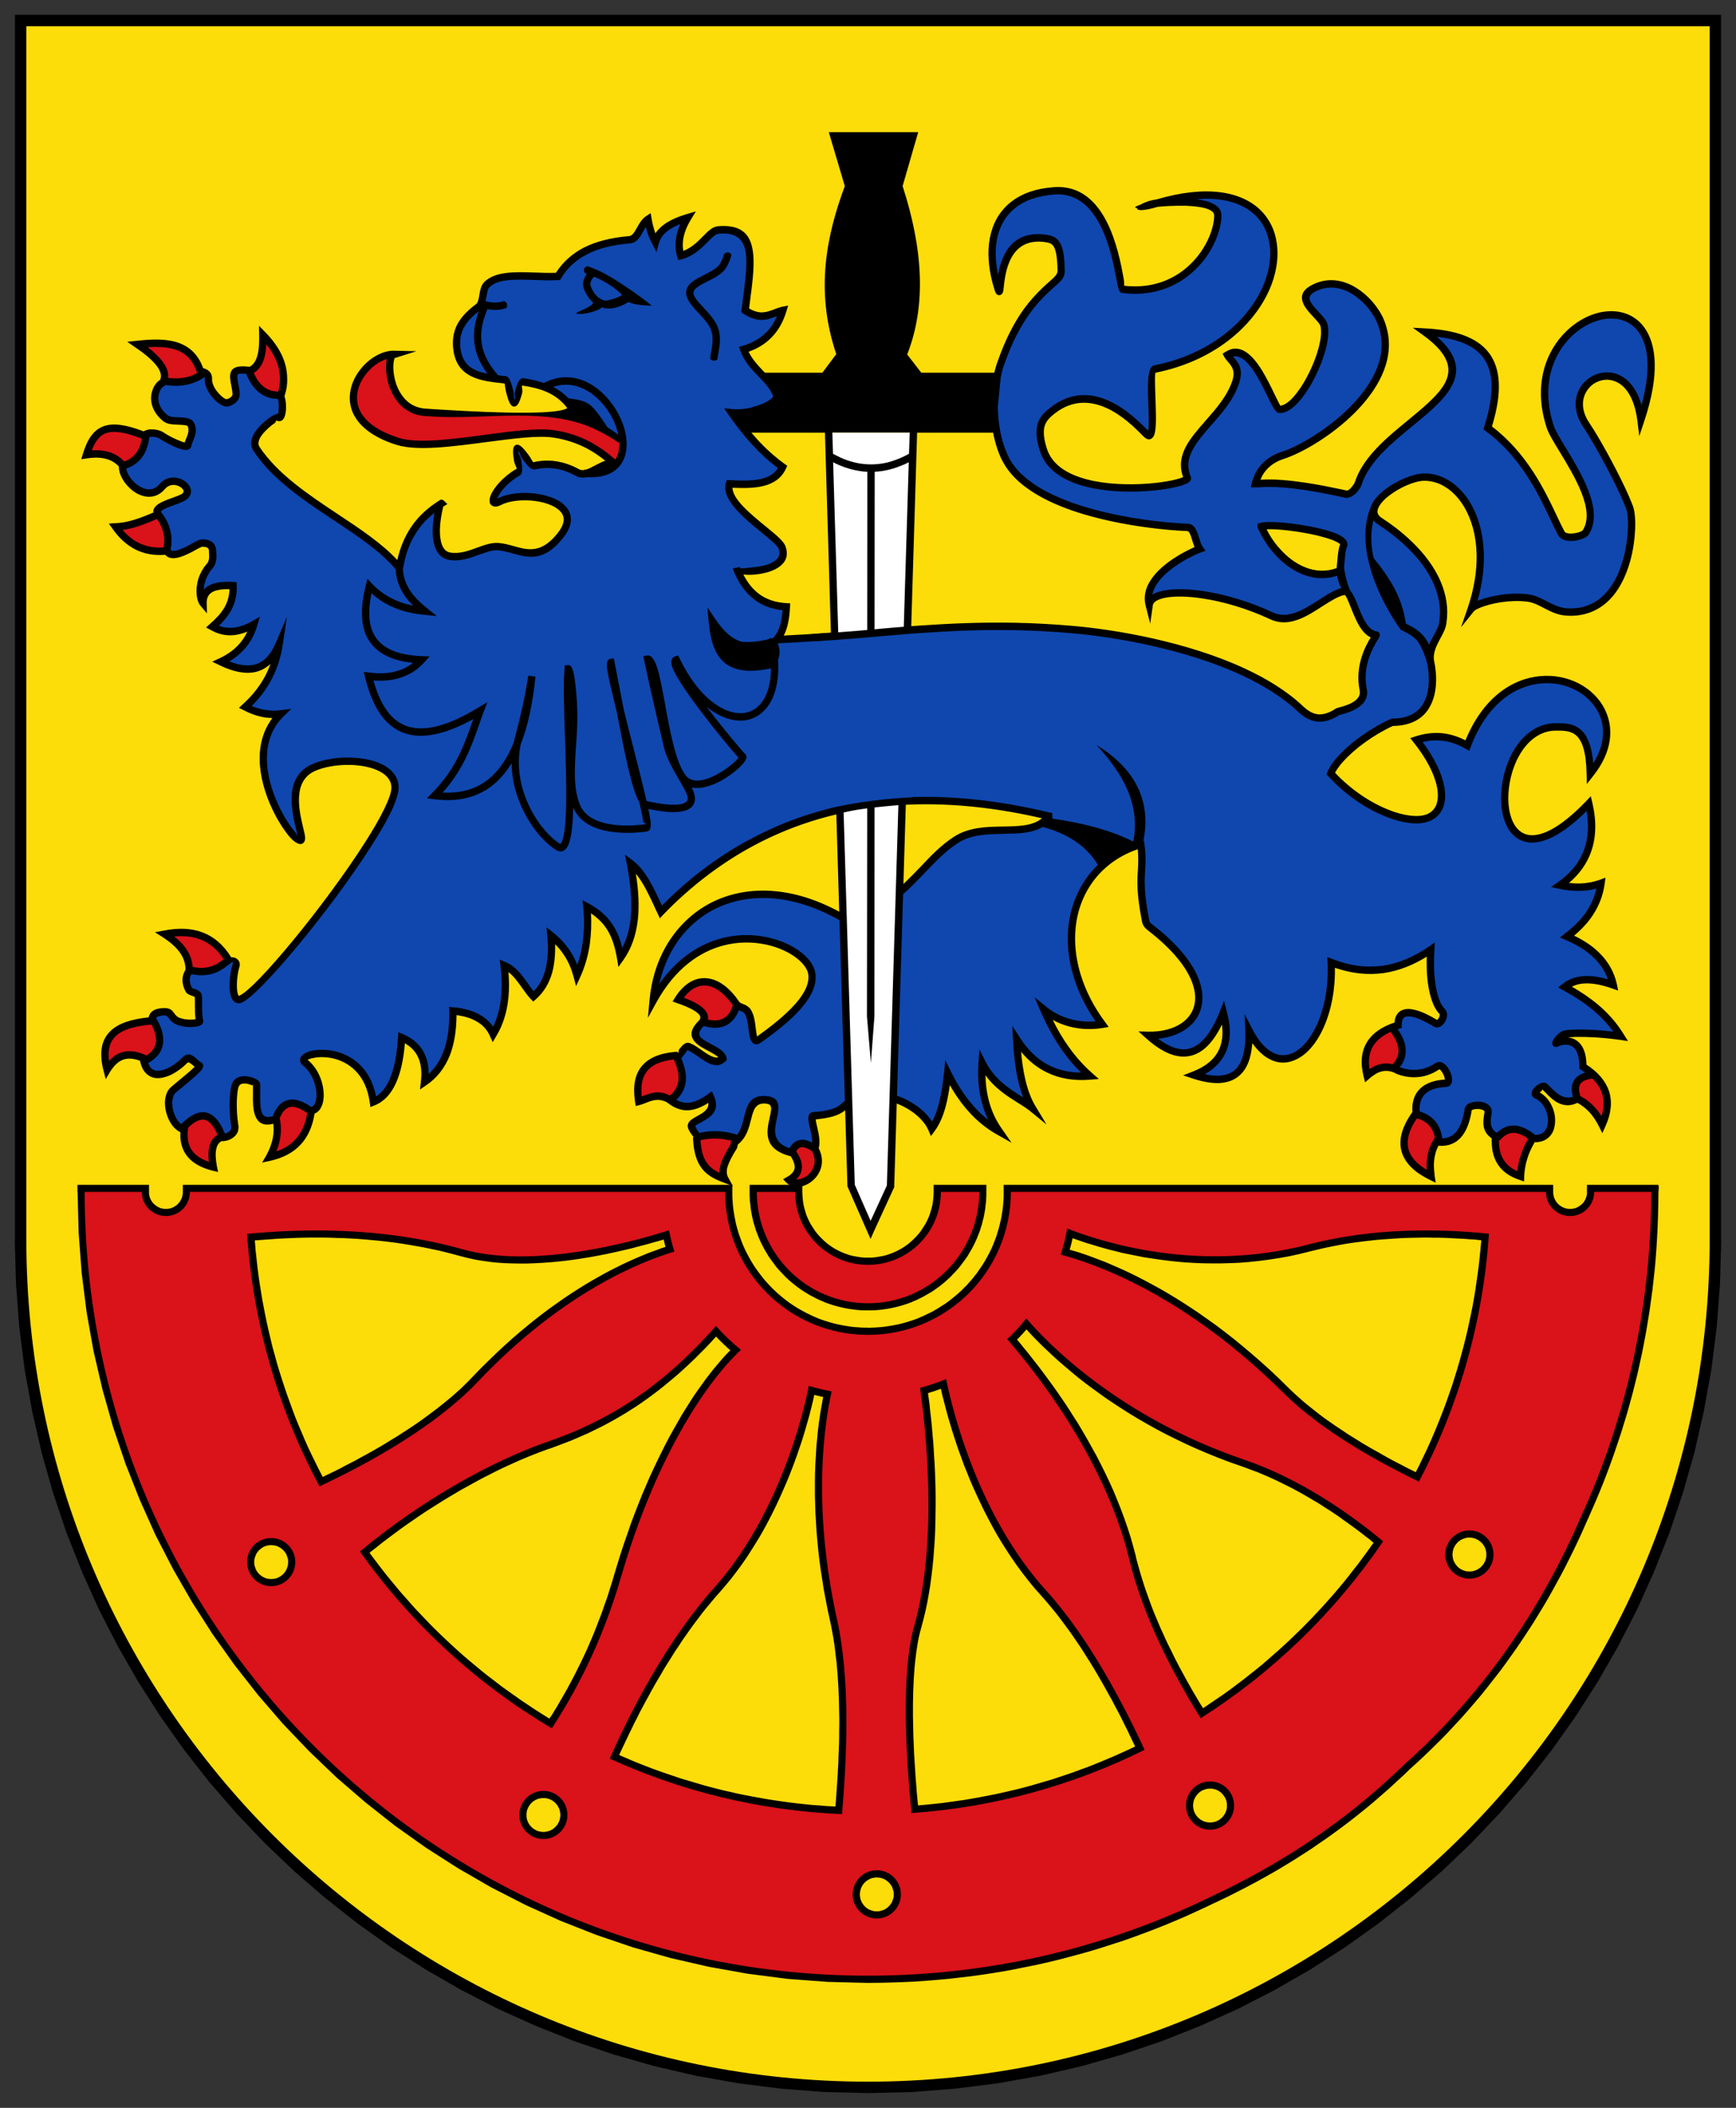 <?xml version="1.0" encoding="UTF-8" standalone="no"?>
<!-- Creator: CorelDRAW X7 -->

<svg
   xmlns:dc="http://purl.org/dc/elements/1.1/"
   xmlns:cc="http://creativecommons.org/ns#"
   xmlns:rdf="http://www.w3.org/1999/02/22-rdf-syntax-ns#"
   xmlns:svg="http://www.w3.org/2000/svg"
   xmlns="http://www.w3.org/2000/svg"
   xmlns:sodipodi="http://sodipodi.sourceforge.net/DTD/sodipodi-0.dtd"
   xmlns:inkscape="http://www.inkscape.org/namespaces/inkscape"
   xml:space="preserve"
   width="469.268"
   height="569.472"
   version="1.1"
   style="fill-rule:evenodd"
   viewBox="0 0 13243.777 16071.778"
   inkscape:version="0.48.4 r9939"
   sodipodi:docname="DEU Radeberg COA.svg"
   id="svg2"><rect x="0" y="0" width="13243.777" height="16071.778" fill="#333333" stroke="none"/><sodipodi:namedview
   pagecolor="#ffffff"
   bordercolor="#666666"
   borderopacity="1"
   objecttolerance="10"
   gridtolerance="10"
   guidetolerance="10"
   inkscape:pageopacity="0"
   inkscape:pageshadow="2"
   inkscape:window-width="1280"
   inkscape:window-height="972"
   id="namedview71"
   showgrid="false"
   fit-margin-top="4"
   fit-margin-left="4"
   fit-margin-right="4"
   fit-margin-bottom="4"
   inkscape:zoom="0.22425739"
   inkscape:cx="234.63384"
   inkscape:cy="284.73621"
   inkscape:window-x="-4"
   inkscape:window-y="-4"
   inkscape:window-maximized="1"
   inkscape:current-layer="svg2" />
 <defs
   id="defs4">
  <style
   type="text/css"
   id="style6">
   
    .fil9 {fill:none}
    .fil7 {fill:none;fill-rule:nonzero}
    .fil2 {fill:black}
    .fil5 {fill:#0093DD}
    .fil3 {fill:#0F47AF}
    .fil4 {fill:#DA121A}
    .fil1 {fill:#FCDD09}
    .fil6 {fill:white}
    .fil0 {fill:black;fill-rule:nonzero}
    .fil8 {fill:#0F47AF;fill-rule:nonzero}
   
  </style>
 </defs>
 <g
   id="Ebene_x0020_1"
   transform="translate(-3878.112,-6814.111)">
  <sodipodi:namedview
   pagecolor="#ffffff"
   bordercolor="#666666"
   borderopacity="1"
   objecttolerance="10"
   gridtolerance="10"
   guidetolerance="10"
   inkscape:pageopacity="0"
   inkscape:pageshadow="2"
   inkscape:window-width="1280"
   inkscape:window-height="972"
   id="namedview159"
   showgrid="false"
   inkscape:zoom="0.1767767"
   inkscape:cx="805.02224"
   inkscape:cy="-391.02691"
   inkscape:window-x="-4"
   inkscape:window-y="-4"
   inkscape:window-maximized="1"
   inkscape:current-layer="g10"
   showguides="true"
   inkscape:guide-bbox="true"
   fit-margin-top="4"
   fit-margin-left="4"
   fit-margin-right="4"
   fit-margin-bottom="4" />
  <path
   id="path12"
   class="fil0"
   d="m 10498,22773 0,-175 4,0 0,175 -4,0 0,0 0,0 z m 0,0 0,0 1124,0 -1124,0 z m -6507,-6508 175,0 0,0 8,326 25,321 40,317 56,312 71,306 85,301 100,294 113,288 127,280 139,273 153,265 165,257 176,248 188,240 199,229 210,221 220,209 229,199 240,189 248,176 257,165 265,152 273,140 280,127 288,113 294,100 300,86 307,70 312,56 316,41 322,24 326,9 0,174 -334,-8 -331,-26 -325,-41 -321,-57 -315,-73 -309,-88 -302,-102 -295,-117 -289,-130 -280,-144 -273,-157 -264,-169 -255,-182 -245,-193 -237,-204 -226,-216 -215,-226 -205,-236 -193,-246 -181,-255 -169,-264 -157,-273 -144,-280 -130,-289 -117,-295 -102,-302 -88,-309 -72,-315 -58,-321 -41,-325 -25,-331 -9,-334 0,0 z m 0,0 0,0 0,0 0,0 z m 88,-88 87,88 0,0 -175,0 0,0 88,-88 z m 0,0 87,0 0,88 -87,-88 z m -87,88 87,-88 0,0 0,175 0,0 -87,-87 z m 87,87 -87,0 0,-87 87,87 z m 0,-9425 87,87 0,9251 -174,0 0,-9251 87,-87 0,0 z m -87,87 0,-87 87,0 -87,87 z m 13016,0 -87,88 -12842,0 0,-175 12842,0 87,87 z m -87,-87 87,0 0,87 -87,-87 z m 0,9425 -87,-87 0,-9251 174,0 0,9251 -87,87 0,0 z m 87,-87 0,87 -87,0 87,-87 z m -174,0 87,-88 0,0 0,175 0,0 -87,-87 z m 0,0 0,-88 87,0 -87,88 z m 0,0 0,0 0,0 175,0 0,0 -175,0 z m 175,0 0,0 0,0 0,0 z m -6507,6333 0,175 0,-174 326,-9 322,-24 316,-41 312,-56 306,-70 301,-86 294,-100 288,-113 280,-127 273,-140 265,-152 257,-165 248,-176 240,-189 229,-199 220,-209 210,-221 199,-229 188,-240 176,-248 165,-257 153,-265 139,-273 127,-280 113,-288 100,-294 85,-301 71,-306 56,-312 40,-317 24,-321 9,-326 175,0 -9,334 -25,331 -41,325 -58,321 -72,315 -88,309 -102,302 -117,295 -130,289 -144,280 -157,273 -169,264 -181,255 -193,246 -205,236 -215,226 -226,216 -237,204 -245,193 -255,182 -264,169 -273,157 -280,144 -289,130 -295,117 -302,102 -309,88 -315,73 -321,57 -325,41 -331,26 -334,8 0,-175 0,0 z m 0,0 0,175 0,0 0,-175 0,0 0,0 z"
   inkscape:connector-curvature="0"
   style="fill:#000000;fill-rule:nonzero" />
  <path
   id="_1"
   class="fil1"
   d="m 10502,22686 -4,0 c -3545,-1 -6419,-2876 -6419,-6421 l 0,0 0,0 0,-9251 12842,0 0,9251 0,0 0,0 c 0,3545 -2874,6420 -6419,6421 l 0,0 z"
   inkscape:connector-curvature="0"
   style="fill:#fcdd09" />
  <polygon
   id="polygon15"
   class="fil2"
   points="9268,9656 11621,9656 11621,10113 9268,10113 "
   style="fill:#000000" />
  <path
   id="path3056"
   class="fil3"
   d="m 11496,9012 91,-291 162,-107 210,57 0,269 -232,212 -197,366 -59,585 106,259 232,197 419,166 459,90 285,19 50,175 -297,182 -88,143 6,63 229,-72 478,84 338,132 465,-225 -53,-150 -162,31 -185,-60 -253,-293 188,-25 434,115 -6,216 78,263 119,203 53,44 -97,297 -3,197 -328,143 -244,-156 -385,-241 -697,-212 -750,-94 -1170,28 -862,66 50,-238 -175,-44 -210,-231 241,-22 119,-122 -91,-150 -313,-256 -15,-125 297,-13 112,-109 -397,-422 160,0 6,-37 c 23,-6 45,-12 66,-20 31,-12 57,-25 76,-39 14,-11 22,-20 23,-26 -21,-58 -65,-102 -110,-149 l 0,0 -14,-15 6,-36 -113,-150 207,-125 90,-163 -181,41 -97,-63 37,-441 -56,-122 -165,-50 -76,38 -240,169 28,-291 -163,81 -53,91 -72,-144 -97,134 -384,91 -210,200 -437,0 -94,63 -44,156 -128,106 -60,194 44,135 160,106 184,31 47,166 22,-6 56,-166 216,62 328,269 138,332 -250,44 -232,-72 -115,18 -129,-134 22,181 -200,166 6,78 179,-69 297,54 84,109 -119,241 -206,40 -216,-53 -328,88 -91,-41 -56,-213 44,-159 -197,188 -131,290 -213,-209 -653,-447 -232,-282 81,-143 141,-72 -6,-150 -278,-194 -97,15 22,197 -85,47 -125,-144 -19,-103 -334,82 -53,97 50,137 62,44 157,22 0,144 -29,40 -171,-62 -85,-47 -234,262 62,144 153,69 113,-81 119,-16 47,69 -35,62 -197,88 107,338 121,-29 138,-59 66,72 -19,109 -66,91 -14,173 80,-93 168,-29 -22,188 -142,141 182,29 134,-51 -90,186 -137,91 130,51 179,-23 122,-139 -144,338 -115,120 248,57 -104,201 15,367 235,394 40,-16 -49,-349 91,-181 336,-71 280,93 42,137 -166,389 -769,1002 c 0,0 -250,221 -261,218 -11,-2 -24,-260 -24,-260 l 7,-58 -62,-4 -299,99 14,153 70,22 2,201 -174,4 -73,-79 -104,31 -73,362 77,82 168,-44 104,-73 80,66 -219,182 -13,181 113,126 333,46 56,-73 0,-347 121,-13 36,35 24,241 124,27 325,-82 -3,-250 -110,-115 60,-48 256,11 179,163 49,179 113,-93 92,-287 5,-99 95,46 84,141 4,144 109,-113 95,-223 2,-214 272,104 59,66 78,-263 -11,-228 79,27 148,194 109,-179 26,-267 106,99 98,168 57,-263 9,-243 133,95 139,259 93,-255 -22,-415 232,338 550,-460 666,-285 658,-102 655,49 411,77 13,58 639,172 64,14 20,581 310,272 110,283 -53,174 -318,153 265,119 150,-97 129,-203 28,227 -112,168 -133,60 223,40 153,-104 46,-239 184,162 163,4 197,-221 89,-340 -5,-155 314,48 276,-50 164,-95 31,358 71,146 -36,59 -238,-93 -71,62 -33,67 11,307 159,22 188,-49 59,111 -172,53 -86,153 179,256 141,-29 113,-236 117,20 20,179 53,48 345,0 82,-115 -55,-174 -82,-56 66,-57 162,119 121,-31 66,-207 -53,-29 -28,-139 -135,-82 168,-33 256,24 9,-66 -389,-314 113,-51 256,29 -166,-244 -196,-115 183,-179 71,-230 -190,45 -106,-27 172,-210 58,-248 -25,-143 -272,190 -157,62 -152,-71 -78,-276 137,-367 164,-137 243,0 98,137 39,208 117,-230 -26,-241 -177,-188 -228,-51 -227,24 -230,157 -190,314 -135,-57 -250,8 164,255 39,254 -106,108 -241,-17 -285,-129 -208,-196 100,-153 362,-254 129,-11 126,-93 53,-186 -18,-232 71,-181 28,-221 -97,-228 -157,-197 -287,-219 64,-137 177,-121 212,-42 172,93 135,205 67,224 -9,260 -64,235 223,-89 256,7 219,95 215,-22 159,-122 106,-225 55,-241 -57,-257 -352,-672 27,-165 143,-89 146,31 168,223 62,-300 -39,-252 -171,-168 -276,35 -241,212 -97,321 48,300 294,529 7,221 -73,73 -119,-5 -303,-541 -270,-272 55,-334 -73,-248 -189,-120 -296,-54 230,244 -67,240 -502,433 -197,318 -749,-65 100,-172 294,-125 400,-297 216,-379 -61,-323 -223,-217 -307,29 -18,122 136,141 0,159 -218,444 -128,47 -241,-402 -136,-21 53,167 -40,155 -319,400 -41,259 -492,46 -427,-89 -169,-218 -7,-206 225,-160 222,-3 397,263 11,-485 404,-128 379,-353 140,-305 -6,-233 -155,-234 -328,-88 -278,49 289,34 52,89 -88,285 -281,217 -346,64 -87,-296 -125,-322 -168,-137 -222,-3 -242,84 -128,183 -50,236 64,232 z"
   inkscape:connector-curvature="0"
   style="fill:#0f47af" />
  <polygon
   id="path3832"
   class="fil4"
   points="6585,9762 6604,9973 6822,10159 7200,10207 7978,10114 8202,10143 8487,10278 8568,10364 8638,10188 8302,9993 7850,9973 7296,9970 7004,9932 6866,9749 6850,9515 6706,9589 "
   inkscape:connector-curvature="0"
   style="fill:#da121a" />
  <path
   id="path17"
   class="fil2"
   d="m 10900,9893 26,-212 -127,-164 c 149,-379 118,-813 -35,-1284 l 119,-411 -682,0 122,411 c -137,369 -230,795 -65,1281 l -122,163 39,146 725,70 0,0 z"
   inkscape:connector-curvature="0"
   style="fill:#000000" />
  <polygon
   id="polygon35"
   class="fil5"
   points="9354,11649 9359,11655 9354,11652 "
   style="fill:#0093dd" />
  <polygon
   id="path3139"
   class="fil3"
   points="10098,15561 10070,15324 10223,15302 10336,15236 10758,15211 11014,15396 11121,15039 11421,15405 11458,15374 11355,15030 11390,14967 11712,15255 11643,14777 11852,14961 12174,15033 11843,14530 12165,14645 12281,14630 12090,14254 12062,13932 12112,13623 12321,13373 11875,13060 11685,13142 11267,13164 10993,13348 10427,13920 10129,13710 9722,13617 9330,13712 9138,13834 8968,14093 8871,14329 8866,14444 9098,14143 9339,14015 9633,13964 9956,14068 10089,14265 9907,14577 9644,14751 9580,14521 9510,14482 9386,14621 9242,14608 9191,14687 9251,14789 9410,14880 9335,14913 9120,14791 9039,14893 9001,15218 9138,15253 9297,15174 9317,15258 9154,15381 9195,15486 9339,15467 9511,15493 9617,15258 9705,15189 9780,15221 9783,15518 9914,15605 9983,15530 "
   inkscape:connector-curvature="0"
   style="fill:#0f47af" />
  <polygon
   id="path3828"
   class="fil4"
   points="4938,10305 4829,10368 4732,10300 4553,10276 4587,10153 4650,10088 4990,10122 "
   inkscape:connector-curvature="0"
   style="fill:#da121a" />
  <polygon
   id="path3830"
   class="fil4"
   points="5412,9682 5124,9727 5110,9628 4906,9435 5185,9437 5357,9542 "
   inkscape:connector-curvature="0"
   style="fill:#da121a" />
  <path
   id="path3834"
   class="fil4"
   d="m 5874,9355 c 6,7 128,174 128,174 l 35,270 -30,38 -159,-62 -70,-136 77,-67 19,-217 z"
   inkscape:connector-curvature="0"
   style="fill:#da121a" />
  <path
   id="path3836"
   class="fil4"
   d="m 4761,10827 323,-90 87,173 -25,112 -183,-24 c -65,-58 -144,-109 -202,-171 z"
   inkscape:connector-curvature="0"
   sodipodi:nodetypes="cccccc"
   style="fill:#da121a" />
  <polygon
   id="path3838"
   class="fil4"
   points="5577,14048 5612,14157 5443,14229 5327,14210 5287,14076 5130,13941 5372,13938 "
   inkscape:connector-curvature="0"
   style="fill:#da121a" />
  <polygon
   id="path3840"
   class="fil4"
   points="4793,14854 4990,14888 5076,14836 5079,14650 5024,14602 4798,14648 4684,14763 4691,14958 "
   inkscape:connector-curvature="0"
   style="fill:#da121a" />
  <polygon
   id="path3842"
   class="fil4"
   points="5371,15320 5486,15341 5579,15463 5495,15563 5504,15717 5357,15653 5276,15513 5285,15427 "
   inkscape:connector-curvature="0"
   style="fill:#da121a" />
  <polygon
   id="path3844"
   class="fil4"
   points="6039,15241 6150,15234 6252,15295 6195,15470 6055,15617 5946,15631 5994,15479 5976,15363 "
   inkscape:connector-curvature="0"
   style="fill:#da121a" />
  <polygon
   id="path3850"
   class="fil4"
   points="14522,14971 14584,14838 14504,14648 14350,14738 14289,14913 14296,15012 14443,14947 "
   inkscape:connector-curvature="0"
   style="fill:#da121a" />
  <polygon
   id="path3852"
   class="fil4"
   points="14856,15509 14789,15644 14792,15778 14686,15724 14584,15560 14677,15307 14808,15375 "
   inkscape:connector-curvature="0"
   style="fill:#da121a" />
  <polygon
   id="path3854"
   class="fil4"
   points="15465,15769 15353,15724 15282,15560 15289,15474 15410,15416 15574,15477 "
   inkscape:connector-curvature="0"
   style="fill:#da121a" />
  <polygon
   id="path3856"
   class="fil4"
   points="16032,15016 16122,15118 16141,15317 16102,15384 15968,15224 15901,15182 15910,15041 "
   inkscape:connector-curvature="0"
   style="fill:#da121a" />
  <polygon
   id="path3858"
   class="fil4"
   points="9269,14609 9407,14606 9506,14462 9304,14289 9135,14340 9051,14436 9205,14500 "
   inkscape:connector-curvature="0"
   style="fill:#da121a" />
  <polygon
   id="path3860"
   class="fil4"
   points="9913,15804 9958,15836 10073,15798 10125,15641 10089,15548 9987,15528 9913,15596 9961,15669 9961,15762 "
   inkscape:connector-curvature="0"
   style="fill:#da121a" />
  <polygon
   id="path3862"
   class="fil4"
   points="9362,15461 9487,15484 9461,15586 9394,15727 9388,15791 9308,15759 9218,15660 9202,15484 "
   inkscape:connector-curvature="0"
   style="fill:#da121a" />
  <polygon
   id="path3864"
   class="fil4"
   points="9006,15211 9096,15067 9032,14852 8843,14907 8763,15003 8741,15214 8875,15166 "
   inkscape:connector-curvature="0"
   style="fill:#da121a" />
  <g
   id="g35">
   <path
   id="path71"
   class="fil0"
   d="m 5643,14144 0,6 -13,-1 -23,-15 c 7,-12 20,-19 35,-21 l 1,31 z m 7,-31 0,14 0,11 -1,3 1,-28 z M 8027,9734 c 172,-90 337,-31 455,84 74,72 130,166 158,259 28,95 26,191 -15,262 -44,75 -131,122 -271,113 -28,7 -56,6 -83,-10 l -2,-1 c -16,-8 -32,-16 -48,-23 -15,-7 -31,-12 -46,-17 -78,-24 -152,-23 -217,-7 l -1,0 -1,0 -1,0 c -27,4 -59,-37 -90,-78 -20,-27 -22,-61 -31,-57 -11,4 15,29 20,62 8,52 16,103 -10,118 -88,50 -148,121 -169,168 -2,4 -3,7 -4,9 l 5,-2 c 92,-48 248,-54 369,-20 49,13 93,33 125,59 36,29 59,65 63,109 4,43 -12,93 -54,147 -148,192 -270,158 -393,124 -36,-10 -73,-20 -109,-23 -41,-3 -90,15 -142,33 -71,26 -148,54 -232,40 -99,-18 -126,-125 -124,-231 1,-46 7,-91 14,-128 -52,40 -97,87 -133,142 -53,77 -89,170 -107,284 l -1,3 c 2,54 18,103 46,150 32,53 79,102 138,148 l 74,60 -94,-9 c -105,-10 -190,-34 -262,-69 -55,-26 -102,-59 -142,-96 -27,132 -24,244 25,325 54,91 166,147 359,155 l 60,2 -41,45 c -73,81 -169,127 -285,138 l 0,0 c -22,2 -46,3 -69,2 -12,0 -23,-1 -34,-2 48,172 123,295 240,343 127,52 308,18 560,-136 l 70,-42 -30,77 c -12,31 -24,66 -36,102 -56,157 -118,335 -276,511 172,9 312,-44 418,-169 49,-57 90,-128 125,-215 2,-9 4,-18 6,-27 22,-81 42,-162 60,-242 17,-80 33,-160 44,-238 l 55,7 0,2 0,0 0,0 c -21,207 -59,378 -112,513 -54,249 48,485 163,632 l 0,-1 c 23,30 47,56 70,77 23,21 44,38 64,50 l 0,0 1,0 -1,0 c 5,3 9,0 12,-6 51,-89 39,-468 28,-809 -7,-212 -14,-410 -3,-519 l 0,-1 2,-24 23,-2 c 4,0 9,1 13,2 l 1,0 c 15,7 27,37 35,81 6,36 11,84 16,137 7,82 10,177 6,255 -2,41 -4,80 -7,120 -12,170 -25,350 30,473 l 0,2 0,0 c 92,203 468,148 501,143 l 2,0 0,0 c 13,-2 -20,-6 -22,-20 l 0,0 c -5,-35 -15,-85 -29,-146 -59,-101 -109,-359 -173,-691 -34,-137 -62,-254 -72,-319 -8,-50 -1,-81 23,-84 l 26,-5 6,27 c 24,124 45,231 64,331 l 8,40 c 18,74 39,154 59,234 42,164 85,331 113,455 2,1 4,2 6,3 65,14 146,28 211,27 53,-1 94,-13 98,-44 3,-29 -29,-83 -68,-149 -44,-75 -95,-164 -117,-256 l 0,0 0,-2 c -13,-59 -26,-113 -40,-170 -32,-140 -70,-301 -108,-483 l 0,0 0,0 -6,-29 28,-5 c 68,-12 98,155 135,356 38,212 84,465 162,560 l -1,0 1,1 0,0 c 56,67 166,32 257,-22 35,-20 67,-43 92,-64 24,-20 43,-39 52,-52 -56,-61 -264,-312 -396,-503 -40,-58 -73,-110 -93,-151 -27,-52 -32,-92 -8,-111 4,-4 9,-6 15,-8 l 22,-6 10,21 c 101,210 227,338 345,391 56,25 109,33 156,25 46,-8 87,-32 119,-71 48,-57 77,-147 78,-268 -173,37 -284,17 -357,-45 -77,-66 -106,-177 -119,-313 l -9,-107 60,89 c 50,74 106,135 174,164 8,3 16,6 25,9 67,6 134,-2 195,-16 10,-4 21,-8 31,-13 l 2,5 14,-4 6,-7 c 23,-25 38,-58 49,-96 l 0,0 c 9,-33 14,-70 17,-109 -84,-9 -156,-36 -216,-82 -66,-51 -119,-124 -158,-219 l 1,0 c -1,-1 -1,-2 -2,-3 l -4,-15 54,-11 3,7 1,4 c 4,1 53,-3 111,-10 29,-3 59,-9 87,-17 26,-8 50,-19 68,-33 27,-21 41,-50 25,-91 l 0,0 0,0 0,0 c -10,-25 -67,-71 -133,-125 -134,-110 -306,-251 -269,-377 l 7,-21 21,1 c 95,6 180,6 247,-11 53,-13 95,-38 122,-81 -72,-53 -136,-113 -196,-178 -65,-71 -124,-147 -180,-227 l -34,-50 59,5 c 74,7 154,-8 216,-31 31,-12 57,-26 76,-40 14,-10 22,-19 23,-25 -21,-58 -65,-103 -110,-150 l 0,0 c -53,-55 -109,-112 -141,-199 l -11,-29 29,-8 c 72,-21 131,-55 178,-101 35,-34 62,-76 83,-125 l -8,3 c -67,25 -135,51 -249,-23 l -15,-10 2,-18 8,-60 0,0 c 18,-138 34,-259 27,-351 -10,-116 -62,-183 -210,-170 -23,2 -50,29 -82,62 -49,49 -108,109 -200,133 l -26,7 -7,-27 -1,0 0,0 c -4,-14 -7,-28 -9,-42 -2,-14 -3,-28 -3,-43 -1,-53 11,-107 36,-163 -33,13 -63,28 -88,46 -38,26 -64,59 -75,99 l -19,68 -32,-63 0,0 c -4,-6 -7,-14 -12,-23 -4,-8 -7,-16 -10,-23 -11,-26 -19,-53 -27,-82 -6,9 -12,20 -18,30 -25,46 -50,91 -103,95 -133,11 -241,38 -327,83 -86,44 -151,104 -199,184 l -8,12 -14,1 -2,0 c -57,3 -118,1 -177,-1 -142,-5 -279,-10 -345,55 -13,12 -17,40 -22,68 -7,41 -14,81 -46,106 -49,36 -92,75 -119,121 -28,44 -42,97 -35,163 9,91 49,141 107,170 62,31 148,41 239,50 l 2,0 1,1 1,0 1,0 1,1 c 26,8 38,57 51,106 9,34 2,67 10,68 12,1 -4,-31 4,-60 15,-52 30,-105 65,-100 52,8 105,19 155,36 l 0,0 z m 7999,5304 c -49,6 -81,21 -94,45 -11,20 -10,49 2,88 45,24 82,53 112,87 19,21 36,43 50,66 20,-63 22,-121 4,-173 -13,-40 -38,-78 -74,-113 l 0,0 0,0 z m -148,138 c -14,-49 -12,-89 6,-121 17,-30 46,-51 87,-63 -10,-7 -20,-14 -31,-21 l -13,-8 0,-16 c 0,-56 -10,-95 -24,-121 -10,-18 -23,-30 -36,-36 -14,-7 -29,-10 -43,-10 -27,0 -50,8 -59,13 l 0,0 c -9,5 -18,6 -26,2 l -1,0 c -17,-8 -22,-23 -15,-42 l 0,0 c 2,-5 5,-11 9,-17 16,-24 49,-60 82,-65 l 0,0 4,-1 0,0 c 11,-2 24,-3 39,-4 14,-1 30,-2 48,-2 74,-2 173,3 281,16 -45,-62 -96,-115 -152,-162 -71,-60 -150,-110 -231,-154 l -38,-21 34,-27 c 53,-42 115,-60 184,-60 51,-1 105,9 162,25 -22,-61 -56,-113 -101,-158 -57,-58 -133,-104 -221,-142 l -44,-19 38,-30 c 68,-51 124,-107 166,-170 34,-52 59,-108 74,-173 -15,4 -29,7 -44,10 -74,13 -154,10 -239,-8 l -63,-14 53,-37 c 98,-69 165,-152 200,-250 30,-85 37,-182 18,-292 -190,189 -337,252 -443,239 -103,-13 -166,-93 -194,-202 -26,-103 -19,-232 17,-351 57,-189 189,-354 384,-356 69,0 138,1 195,53 46,42 80,117 92,253 90,-144 92,-279 40,-385 -36,-73 -98,-133 -174,-173 -77,-40 -168,-59 -263,-51 -200,17 -414,157 -538,484 l -11,31 -28,-17 c -59,-34 -119,-55 -180,-61 -48,-6 -98,-2 -148,10 91,122 145,237 164,333 13,63 10,119 -7,165 -19,48 -53,84 -102,104 -45,18 -101,24 -170,13 l 0,0 c -25,-4 -51,-9 -77,-16 -27,-8 -54,-17 -82,-28 -144,-55 -306,-159 -447,-312 l -12,-13 6,-17 0,0 1,0 c 7,-19 18,-38 31,-58 l 0,0 c 14,-20 30,-40 48,-60 l 0,0 c 92,-103 245,-215 401,-286 l 0,0 c 10,-5 18,-5 26,-4 l 0,0 3,0 c 25,-1 47,-4 68,-8 l 0,0 c 83,-18 133,-63 161,-119 30,-58 37,-128 35,-191 -1,-38 -6,-74 -12,-104 l -1,-4 c 8,8 18,16 27,24 -10,-8 -19,-16 -27,-24 -6,-32 -5,-61 1,-89 9,-44 30,-83 51,-121 19,-35 37,-68 41,-100 l 0,-1 0,0 0,0 c 8,-51 7,-99 0,-146 -7,-46 -20,-91 -38,-134 l 0,0 c -88,-211 -289,-370 -409,-450 -6,-5 -13,-9 -19,-13 -19,-12 -33,-26 -43,-41 l -1,-11 c 0,-14 14,-56 13,-69 1,13 -13,55 -13,69 l 1,11 c -5,-8 -9,-16 -12,-24 -12,-35 -4,-72 17,-107 19,-32 50,-63 85,-91 89,-69 216,-124 300,-126 41,-1 82,5 121,19 91,33 175,104 236,207 60,101 98,233 102,387 3,109 -11,229 -48,358 l 6,-2 c 85,-34 234,-64 376,-48 56,7 102,30 149,55 47,24 94,48 149,52 61,4 115,-4 161,-22 l 0,0 c 108,-40 180,-130 228,-234 48,-107 71,-228 77,-327 5,-79 0,-142 -10,-170 l 0,0 0,0 0,0 c -7,-20 -17,-44 -29,-71 -11,-27 -25,-56 -39,-86 -76,-159 -187,-360 -262,-473 -75,-112 -70,-220 -24,-298 29,-48 73,-84 124,-103 52,-19 110,-21 165,1 74,30 143,103 180,234 76,-278 51,-458 -24,-560 -56,-76 -142,-106 -233,-99 -95,8 -195,56 -278,136 -145,140 -233,380 -135,679 l 0,0 0,0 0,0 c 13,39 50,100 94,172 121,200 290,479 173,659 -5,8 -14,15 -25,22 -21,12 -55,22 -87,26 -36,3 -72,-1 -97,-18 -10,-6 -18,-15 -23,-25 l 0,0 -1,0 c -18,-34 -39,-77 -61,-125 -91,-191 -225,-475 -493,-670 l -16,-12 6,-20 c 82,-257 71,-425 -10,-531 -69,-89 -190,-136 -350,-155 179,157 175,289 86,418 -61,88 -163,172 -270,260 -160,131 -333,273 -391,448 l 0,1 0,0 0,0 0,0 0,1 0,0 c -1,4 -4,10 -7,16 l 0,0 c -3,5 -7,11 -11,18 l 0,0 c -23,34 -65,73 -107,65 l 0,0 -1,0 0,0 c -11,-2 -27,-5 -47,-10 l 0,0 c -123,-26 -406,-85 -600,-70 l -3,1 -4,0 -30,0 -36,0 9,-35 0,-1 0,0 c 4,-15 8,-29 14,-43 5,-14 11,-27 19,-41 38,-67 101,-121 193,-151 13,-4 26,-9 41,-14 136,-55 346,-183 505,-352 156,-165 263,-369 198,-578 -3,-10 -6,-20 -10,-30 -4,-10 -9,-21 -14,-31 -36,-72 -100,-148 -179,-197 -76,-47 -167,-68 -259,-31 -8,3 -17,7 -25,11 -46,24 -50,50 -37,75 12,26 39,54 64,81 31,33 59,64 67,95 5,23 7,51 5,81 -7,101 -56,239 -119,355 -65,119 -147,217 -221,236 -11,3 -23,4 -34,3 -2,0 -5,-1 -7,-1 l 0,0 c -25,-8 -50,-58 -81,-124 -26,-52 -56,-115 -91,-171 -51,-82 -111,-149 -173,-134 l 4,5 c 36,42 77,89 43,194 l 0,0 0,1 0,0 c -41,128 -131,230 -216,326 -112,129 -214,245 -155,386 9,21 1,38 -22,52 -21,12 -62,26 -116,36 -51,11 -117,20 -189,25 -302,22 -728,-23 -821,-301 -30,-90 -33,-154 -21,-202 12,-51 40,-83 70,-109 330,-294 656,33 762,139 5,5 9,9 13,13 8,-34 5,-123 1,-213 -5,-136 -9,-274 45,-285 457,-91 745,-369 846,-643 36,-98 48,-196 34,-283 -13,-87 -50,-164 -113,-223 -93,-86 -240,-135 -447,-118 106,13 196,47 193,127 0,12 -1,24 -2,36 -15,118 -81,262 -196,373 -115,112 -278,192 -487,185 -24,-1 -48,-3 -71,-6 -4,0 -8,-2 -12,-4 l 0,0 c -16,-10 -22,-45 -32,-98 -36,-192 -126,-674 -474,-649 -62,5 -118,16 -166,32 -106,36 -180,99 -225,179 -46,80 -63,180 -55,288 3,37 8,75 16,114 25,-141 98,-344 367,-306 47,7 82,19 107,64 22,38 33,101 35,210 1,53 -26,77 -79,124 -32,28 -74,65 -125,123 -40,45 -84,104 -128,180 -45,77 -89,171 -130,290 l 0,0 -1,1 0,0 c -9,25 -16,53 -23,81 -6,29 -12,60 -16,91 -20,163 -6,355 65,512 8,19 18,38 29,55 38,60 92,112 155,157 64,47 139,86 220,120 399,169 927,195 968,195 57,1 73,54 90,109 8,25 16,51 27,67 l 22,31 -35,12 0,0 0,0 c -8,3 -22,9 -41,17 l 0,0 c -18,9 -41,20 -66,33 -102,57 -242,155 -263,272 27,-17 65,-29 111,-35 73,-11 169,-8 277,8 161,24 350,78 534,164 114,53 238,-27 348,-97 66,-43 128,-83 185,-93 54,-9 81,58 113,139 34,84 75,186 141,194 l 0,0 c 20,3 27,14 25,33 -1,9 -7,17 -15,31 l 0,0 c -32,52 -121,198 -84,376 28,139 -154,184 -203,196 l -1,0 c -3,1 1,-2 -2,0 -56,36 -108,55 -161,53 -53,-3 -105,-27 -157,-76 l 0,-1 -1,0 0,0 c -58,-55 -124,-105 -196,-151 -72,-46 -150,-88 -233,-127 -427,-197 -961,-292 -1309,-321 -577,-49 -1032,-11 -1517,29 -226,18 -458,38 -714,49 18,42 19,87 3,124 l 1,30 c 5,154 -30,269 -91,341 -41,50 -93,80 -152,91 -58,10 -122,0 -187,-29 -38,-17 -77,-41 -116,-72 130,170 272,339 292,357 l 0,0 c 17,15 15,37 -3,61 -12,18 -34,41 -63,65 -28,23 -62,48 -99,70 -77,45 -167,77 -241,61 17,35 27,67 25,94 -7,68 -71,92 -152,94 -64,2 -140,-11 -204,-24 7,35 13,65 16,88 l 0,0 c 7,50 0,80 -26,84 l 0,0 -1,0 c -36,5 -450,66 -559,-176 l 0,0 -1,-2 -2,-4 c -3,139 -15,248 -43,296 -22,38 -50,49 -88,27 l 0,0 0,-1 0,0 c -23,-13 -48,-33 -73,-56 -25,-24 -51,-51 -76,-83 l 0,0 c -99,-126 -188,-314 -190,-522 -20,34 -42,64 -66,92 -131,154 -306,210 -524,183 l -56,-7 40,-41 c 179,-181 246,-369 303,-533 l 11,-30 c -235,129 -411,154 -542,101 -145,-59 -233,-211 -284,-421 l -10,-40 40,5 1,0 c 24,3 47,5 68,6 l 0,0 c 22,0 43,-1 63,-2 l 0,0 c 80,-8 148,-33 204,-78 -175,-18 -282,-81 -340,-176 -63,-106 -62,-250 -20,-417 l 12,-49 34,37 c 45,47 97,88 163,119 44,22 94,39 152,50 -32,-31 -58,-64 -79,-99 -33,-55 -52,-114 -54,-178 -114,-136 -290,-253 -472,-374 -231,-153 -471,-313 -614,-530 -27,-42 -20,-87 5,-130 15,-26 36,-51 59,-73 22,-21 45,-39 65,-53 22,-15 43,-24 59,-26 1,-6 3,-13 4,-22 4,-33 2,-76 -6,-91 -56,-1 -103,-19 -143,-50 -41,-33 -73,-81 -98,-142 -27,-2 -61,-3 -65,7 l 0,0 c -6,14 0,44 6,75 9,43 17,85 -1,115 l 0,0 -1,1 0,0 c -3,5 -6,9 -10,13 -3,4 -7,7 -11,11 -19,16 -44,25 -60,28 l 0,0 c -4,0 -7,0 -11,0 l 0,0 c -26,-2 -64,-26 -96,-61 -31,-34 -58,-78 -65,-122 -2,-11 -2,-21 -2,-31 0,-2 0,-4 0,-5 0,-2 -1,-3 -2,-5 -52,37 -124,64 -210,66 -19,0 -38,-1 -58,-3 -9,-1 -19,-2 -29,-4 l -3,6 -9,4 c -6,2 -12,8 -19,16 -10,13 -18,32 -22,53 -4,22 -2,47 7,72 11,28 31,56 64,82 l 0,0 c 15,11 49,13 82,14 50,2 99,4 118,43 27,53 6,104 -11,144 -5,12 -9,23 -10,30 -1,4 -2,7 -3,11 -9,17 -26,23 -49,20 l 0,0 c -13,-1 -30,-6 -48,-12 -45,-17 -103,-47 -146,-75 -5,-3 -11,-6 -19,-8 -15,-4 -32,-5 -48,-4 -3,0 -6,0 -9,1 l 2,0 c -8,59 -24,112 -56,155 -28,38 -67,67 -121,86 4,24 17,51 35,75 20,26 45,49 73,64 26,15 54,22 81,18 23,-3 45,-15 65,-39 45,-53 106,-58 155,-42 18,6 33,15 46,26 14,11 25,25 32,40 13,29 9,60 -18,87 l -1,0 0,0 0,0 c -20,19 -59,34 -100,48 -36,13 -74,27 -95,42 -6,5 -10,10 -7,14 l 2,3 1,-1 c 36,47 59,95 69,143 11,47 10,94 0,141 21,23 85,-6 137,-33 l 0,0 c 13,-7 22,-12 30,-17 26,-14 47,-25 61,-28 l 0,0 c 4,0 8,-1 14,-1 l 0,0 c 14,-1 35,0 55,8 23,10 43,28 49,59 1,5 2,9 2,14 l 1,12 0,0 c 2,38 6,90 -30,129 l -1,2 c -11,11 -20,24 -27,37 -8,13 -14,26 -20,40 -10,28 -16,57 -18,82 12,-14 27,-25 45,-34 45,-23 108,-29 181,-25 l 25,1 1,26 c 3,81 -16,145 -48,199 -24,41 -54,76 -88,108 35,14 71,18 106,15 49,-4 98,-22 148,-50 l 59,-34 -20,67 c -23,79 -60,140 -106,189 -32,34 -68,62 -107,85 70,28 134,38 189,25 67,-16 123,-68 165,-167 l 85,-198 -32,214 c -15,97 -44,188 -89,270 -38,71 -87,136 -148,196 31,13 62,22 92,28 l 0,0 c 43,8 85,10 128,4 l 82,-10 -60,58 c -202,202 -124,509 -19,714 35,69 74,126 106,163 13,16 19,32 23,41 -3,-15 -7,-34 -13,-57 -34,-144 -97,-408 131,-501 71,-29 160,-46 249,-47 84,-1 168,10 237,35 73,27 129,70 153,130 8,19 12,40 12,62 0,2 0,5 0,7 -2,45 -23,108 -60,184 -36,74 -87,161 -147,255 -305,480 -861,1150 -993,1197 -9,3 -17,4 -25,4 l 0,-1 c -24,-2 -40,-18 -51,-43 -7,-18 -11,-42 -13,-68 -3,-57 6,-130 21,-182 l 5,-25 -43,31 c -61,51 -129,76 -205,74 -16,0 -32,-2 -49,-5 -7,-1 -14,-2 -20,-4 -6,10 -12,22 -13,36 -2,18 2,41 17,71 1,0 8,2 16,5 21,7 42,15 54,35 l 0,0 0,1 0,0 c 8,14 7,45 7,83 0,41 0,91 8,121 l 0,0 c 1,5 1,11 0,16 l 0,0 c -4,14 -17,24 -36,29 -10,3 -25,5 -41,6 -39,3 -91,-2 -132,-21 -29,-13 -42,-31 -54,-47 -8,-11 -15,-21 -37,-20 -26,2 -44,6 -53,13 -3,2 -4,4 -6,7 51,86 65,158 48,219 -15,52 -52,93 -109,125 4,9 8,17 12,24 13,21 31,31 52,34 24,2 51,-4 78,-16 44,-19 87,-52 118,-83 47,-49 82,-17 117,14 8,8 17,16 24,19 l 0,0 c 21,11 24,28 13,49 l 0,0 c -15,29 -86,87 -144,135 -27,22 -51,41 -62,52 -9,9 -16,22 -19,37 -8,28 -6,63 2,96 9,34 25,67 46,90 5,5 10,10 16,14 63,-65 124,-97 181,-90 59,9 110,59 151,160 l -5,3 c 12,-2 25,-7 36,-15 9,-6 16,-15 18,-25 l 0,0 c 1,-5 1,-9 0,-15 l 0,0 0,-2 0,0 c -3,-17 -5,-34 -7,-52 -2,-17 -3,-35 -4,-52 -5,-90 2,-175 15,-214 11,-34 34,-52 62,-59 20,-6 43,-6 64,-2 20,3 39,10 53,17 23,10 38,27 38,41 l 0,3 0,0 c 1,21 0,43 0,65 0,56 -1,113 12,148 10,29 33,43 83,29 30,-77 73,-117 127,-126 50,-8 105,12 167,55 8,-2 15,-7 21,-14 8,-10 13,-24 16,-41 4,-19 4,-40 2,-63 -7,-70 -41,-149 -101,-197 -20,-16 -26,-34 -22,-53 6,-28 43,-51 95,-62 44,-8 103,-9 164,4 131,29 276,123 320,346 42,-26 77,-70 103,-130 35,-79 56,-186 64,-320 l 3,-40 36,15 0,0 0,0 c 21,9 40,19 57,30 17,11 33,23 47,37 61,58 91,137 91,237 47,-43 83,-97 109,-161 35,-87 51,-194 48,-319 l -1,-32 31,3 c 83,7 152,27 207,59 40,23 73,53 98,89 2,-5 5,-10 7,-15 9,-20 17,-41 24,-63 36,-111 43,-241 25,-385 l -6,-48 44,18 c 79,33 124,97 169,160 15,22 30,43 46,63 42,-42 71,-95 88,-158 21,-75 26,-163 16,-265 l -6,-65 51,40 c 52,42 95,89 130,142 21,33 40,68 54,105 19,-54 33,-110 41,-169 12,-86 14,-176 4,-273 l -5,-52 45,25 c 87,46 147,102 190,170 31,50 53,106 68,169 33,-63 54,-135 64,-220 12,-115 3,-253 -29,-419 l -14,-72 58,44 c 98,74 153,193 224,345 100,-101 204,-193 312,-275 118,-89 240,-168 368,-235 652,-348 1421,-406 2276,-200 l 22,5 0,22 0,5 0,11 -4,3 c 233,33 445,87 622,176 55,-291 -84,-523 -281,-737 281,174 421,409 358,732 l 4,0 4,23 0,2 0,0 0,3 0,1 c 12,85 8,138 5,194 -5,82 -10,170 31,380 1,8 4,13 7,18 l 0,0 0,0 c 5,6 11,11 19,17 199,154 310,299 355,424 l 0,0 c 30,82 32,156 13,220 -19,64 -60,116 -117,155 -56,38 -128,63 -209,71 88,65 168,93 239,75 87,-23 165,-114 233,-286 l 31,-79 21,82 c 34,125 30,230 -10,316 -31,67 -84,121 -158,162 40,9 76,13 108,11 47,-2 85,-14 114,-37 30,-24 52,-58 66,-104 17,-53 24,-121 21,-203 l -5,-125 57,111 c 55,107 116,167 177,191 45,17 90,14 133,-5 45,-21 88,-59 126,-113 91,-128 151,-336 140,-576 l -2,-43 40,15 c 135,54 263,68 385,51 122,-18 237,-69 349,-145 l 46,-33 -3,58 0,1 c -2,33 -3,63 -3,92 0,29 0,57 2,84 9,133 37,229 78,270 21,21 23,49 15,75 -3,12 -9,24 -16,34 -7,10 -16,19 -25,25 l 0,0 c -18,11 -38,14 -56,3 -56,-34 -109,-60 -153,-72 -25,-6 -46,-7 -61,-3 -12,4 -20,12 -25,25 -4,10 -5,23 -5,40 l 0,21 -20,6 c -3,1 -7,2 -11,4 42,58 62,114 61,167 0,44 -15,84 -45,122 62,23 117,24 162,15 46,-9 83,-28 108,-45 38,-25 75,0 100,39 8,12 15,26 20,40 5,14 8,28 9,41 l 0,0 c 1,34 -13,59 -47,61 -51,2 -106,12 -146,42 -35,27 -59,72 -55,144 55,17 97,45 126,83 25,34 41,75 47,123 46,-2 80,-20 106,-50 34,-41 53,-103 65,-175 3,-22 20,-38 43,-47 l 0,0 c 12,-4 26,-7 40,-8 14,-1 29,-1 43,1 34,6 66,23 77,53 l 0,0 0,0 0,0 c 6,16 3,33 0,55 l 0,0 c -6,38 -14,95 42,128 45,-43 93,-59 142,-55 50,5 100,31 150,71 33,0 56,-10 72,-27 12,-14 20,-33 24,-54 4,-23 3,-47 -3,-72 -12,-54 -46,-105 -95,-126 -19,-9 -26,-23 -24,-42 1,-11 7,-23 16,-34 7,-9 16,-17 26,-24 l 0,0 c 26,-19 58,-27 78,-8 l 1,1 0,0 0,0 c 8,7 14,14 21,21 42,42 98,100 173,74 l 0,0 z m -6803,-294 c 5,12 10,24 14,36 l 0,0 c 8,22 14,43 17,63 l 0,0 c 16,89 -7,162 -69,219 21,11 44,20 69,22 45,4 101,-12 175,-67 l 28,-21 14,32 c 56,123 -31,170 -99,207 -14,7 -27,15 -37,21 -9,7 2,23 12,38 5,7 10,14 14,21 7,-2 15,-4 22,-5 16,-3 31,-5 47,-7 l 1,0 c 72,-7 145,2 219,25 29,-38 41,-86 52,-131 23,-92 43,-171 165,-164 82,5 101,45 97,103 -1,22 -6,46 -12,72 -17,80 -39,177 97,223 19,-34 43,-55 74,-62 29,-7 62,-1 99,20 1,-34 -8,-76 -17,-112 -5,-24 -11,-46 -12,-64 -2,-34 7,-55 39,-58 51,-3 96,-10 132,-20 33,-10 59,-23 75,-38 30,-29 63,-50 98,-66 95,-42 204,-39 305,-9 100,29 193,86 255,154 15,17 28,34 40,51 23,-41 40,-89 53,-142 18,-70 29,-149 38,-230 l 10,-95 42,85 0,0 c 14,29 29,56 44,83 15,26 31,51 47,75 58,85 122,156 194,212 -22,-46 -39,-94 -51,-144 -23,-90 -31,-188 -23,-294 l 7,-100 45,90 c 71,140 182,209 275,268 l 14,8 c -15,-39 -28,-82 -39,-129 -20,-89 -33,-193 -39,-312 l -5,-104 56,87 c 67,105 146,177 235,219 71,34 149,50 233,50 -49,-48 -96,-103 -141,-166 l 0,0 c -60,-85 -116,-184 -168,-303 l -45,-105 88,71 0,1 0,0 c 17,13 34,25 51,36 18,11 36,21 55,30 84,38 177,53 271,46 -76,-111 -132,-225 -166,-338 -56,-180 -60,-356 -17,-513 l 0,0 c 36,-132 104,-249 201,-343 -90,-148 -236,-239 -421,-289 -81,49 -187,51 -299,53 -120,2 -247,4 -348,70 -91,58 -168,139 -248,222 -155,163 -318,334 -616,382 l -10,2 -8,-5 c -182,-107 -357,-163 -518,-178 -173,-16 -331,16 -464,85 -133,70 -242,177 -318,312 -43,76 -75,162 -96,254 141,-201 312,-306 479,-349 103,-26 205,-29 297,-15 93,14 177,43 244,82 90,51 151,118 167,184 23,94 -24,192 -107,287 -79,90 -190,178 -301,256 -35,25 -58,19 -76,-7 -13,-20 -17,-53 -22,-91 -5,-43 -11,-94 -31,-123 -8,-8 -21,-14 -32,-18 -4,-2 -8,-3 -11,-5 -21,54 -53,92 -95,114 -43,22 -95,26 -154,11 -6,-1 -12,-3 -18,-5 -3,3 -5,5 -8,7 -36,39 -32,64 -13,83 19,18 50,34 80,50 54,29 107,57 114,105 l 2,15 -11,10 c -66,62 -139,12 -211,-39 -27,-18 -53,-37 -78,-47 -2,-1 -9,14 -20,28 l 0,0 c -9,12 -19,24 -28,33 l 0,0 z m -86,354 -1,1 -1,-3 c -8,-5 -14,-10 -21,-15 -64,-34 -116,-14 -160,4 -17,6 -33,13 -49,17 l 0,0 -29,7 -5,-30 c -18,-120 -2,-210 51,-274 52,-63 138,-99 258,-109 l 11,-1 8,7 c 7,5 1,-16 9,-26 l 0,0 c 24,-30 48,-61 85,-45 28,12 58,32 87,53 46,32 92,63 126,54 -14,-16 -45,-32 -76,-49 -34,-18 -69,-36 -93,-59 -43,-42 -55,-92 12,-163 l 0,-1 2,-1 c 21,-19 23,-37 8,-54 -25,-28 -81,-57 -169,-87 l -33,-12 19,-30 c 28,-45 60,-80 95,-105 39,-28 82,-43 127,-43 44,0 89,13 134,42 46,30 91,75 134,139 5,7 16,11 28,16 18,7 37,15 54,35 l 1,1 c 30,41 37,101 43,152 4,30 7,57 13,65 2,4 -3,-6 -1,-7 108,-77 215,-162 291,-248 71,-81 112,-163 95,-235 -13,-51 -65,-105 -141,-149 -62,-35 -139,-63 -225,-75 -86,-13 -180,-10 -275,14 -184,47 -373,176 -517,438 l -63,115 12,-132 c 13,-152 56,-291 123,-409 82,-144 198,-259 341,-334 142,-74 310,-108 494,-91 166,15 346,73 532,180 273,-48 428,-210 576,-364 81,-86 160,-169 257,-231 114,-74 250,-76 378,-78 115,-2 224,-4 293,-63 -825,-190 -1565,-129 -2194,206 -124,66 -244,143 -360,231 -116,88 -227,186 -333,296 l 0,0 0,0 -28,30 -17,-37 -16,-33 0,-1 c -51,-110 -94,-202 -150,-269 22,135 26,251 15,351 -14,123 -51,222 -109,305 l -39,55 -11,-66 c -15,-86 -37,-158 -75,-219 -30,-47 -70,-88 -123,-124 4,81 1,158 -9,232 -13,90 -37,174 -73,253 l -32,70 -20,-74 c -16,-59 -39,-113 -71,-161 -20,-31 -43,-59 -69,-85 2,80 -5,152 -22,216 -24,84 -65,152 -126,205 l -19,17 -18,-19 c -27,-28 -48,-59 -70,-90 -31,-43 -61,-86 -101,-116 11,132 1,251 -33,356 -8,23 -16,46 -26,68 -11,23 -22,44 -34,64 l 0,0 0,0 -27,46 -22,-48 c -21,-47 -55,-84 -101,-110 -41,-24 -92,-40 -153,-48 -1,120 -18,223 -52,309 -39,95 -97,170 -177,224 l -50,34 7,-60 c 13,-113 -10,-197 -70,-254 -11,-11 -24,-21 -39,-30 -4,-3 -8,-6 -13,-9 -10,123 -32,222 -66,299 -39,89 -94,147 -165,175 l -32,13 -5,-35 c -30,-220 -164,-310 -284,-337 -53,-11 -104,-11 -142,-3 -24,4 -41,10 -48,15 73,59 113,153 121,235 3,28 2,55 -2,79 -5,26 -14,49 -27,66 -11,14 -24,24 -39,30 -16,101 -53,180 -108,238 -58,62 -137,101 -231,122 l -61,13 32,-55 c 25,-46 42,-91 50,-136 7,-35 7,-70 3,-105 -80,21 -120,-10 -140,-67 -16,-45 -16,-106 -15,-168 0,-21 0,-42 0,-63 l 0,-3 c 0,-7 -2,11 -6,9 -10,-5 -24,-10 -39,-13 -14,-2 -29,-3 -40,1 -11,3 -20,10 -25,24 -11,32 -16,109 -12,192 1,16 2,33 4,49 2,17 4,33 6,49 l 0,0 1,2 0,0 c 2,13 1,25 -1,36 l 0,0 c -5,25 -21,45 -41,59 -17,13 -39,21 -58,24 -10,2 -20,3 -29,2 -22,12 -35,33 -40,61 -8,35 -4,80 5,131 l 9,43 -42,-10 c -129,-32 -208,-96 -235,-191 -6,-19 -9,-39 -11,-59 0,-14 0,-29 0,-43 -18,-9 -35,-22 -49,-37 -28,-31 -48,-72 -59,-114 -11,-43 -13,-88 -3,-125 6,-25 18,-48 35,-64 13,-12 37,-32 66,-56 43,-35 96,-79 119,-103 -5,-4 -10,-9 -15,-13 -15,-13 -31,-27 -41,-17 -35,36 -84,73 -135,96 -36,15 -72,23 -106,20 -37,-5 -69,-23 -93,-60 -12,-19 -21,-43 -27,-72 -53,-20 -96,-21 -132,-7 -38,15 -69,48 -96,91 l -33,56 -17,-64 c -35,-137 -17,-233 50,-300 60,-61 160,-93 294,-107 4,-19 13,-35 29,-47 19,-15 47,-22 85,-24 51,-2 66,18 84,43 7,10 16,21 32,29 32,14 74,18 106,16 8,-1 16,-1 22,-3 -5,-34 -5,-77 -5,-113 0,-29 0,-54 -1,-56 -2,-3 -13,-7 -23,-10 -18,-7 -35,-13 -45,-28 l 0,-1 0,-1 -1,0 c -22,-42 -27,-77 -24,-105 3,-26 12,-46 22,-62 1,-50 -15,-93 -43,-133 -31,-43 -76,-81 -130,-116 l -60,-38 70,-13 c 108,-21 207,-19 296,15 83,32 156,92 216,189 2,0 5,0 8,0 l 0,0 c 8,0 17,2 24,5 8,4 16,9 22,17 10,12 15,29 9,50 -14,47 -22,112 -19,164 1,20 4,38 9,50 2,5 3,8 4,8 l 0,0 c 0,0 1,0 2,0 124,-45 665,-702 965,-1175 59,-92 108,-177 143,-249 34,-69 54,-125 55,-161 l 0,-4 c 0,-15 -3,-29 -8,-42 -18,-44 -62,-76 -121,-98 -62,-23 -139,-33 -217,-32 -82,2 -165,16 -229,43 -184,75 -128,308 -98,436 6,26 12,48 14,64 l 0,0 0,1 c 3,22 0,38 -10,48 -22,26 -64,7 -110,-46 -34,-41 -76,-102 -113,-175 -105,-205 -183,-506 -16,-728 -25,-1 -51,-3 -76,-8 l 0,0 c -48,-10 -96,-27 -143,-52 l -36,-18 30,-28 c 69,-62 125,-132 167,-209 17,-31 31,-64 44,-98 -34,31 -71,51 -112,61 -83,19 -177,-2 -279,-52 l -54,-26 54,-25 c 55,-26 104,-58 144,-101 27,-28 51,-62 70,-103 -35,14 -71,24 -106,27 -58,5 -116,-7 -174,-40 l -35,-19 30,-27 c 42,-37 81,-76 109,-123 23,-39 38,-85 40,-142 -53,-1 -97,5 -127,20 -31,16 -48,43 -47,87 l 2,78 -50,-59 c -33,-39 -42,-136 -9,-224 7,-16 15,-33 24,-49 10,-17 21,-32 34,-46 l 0,-1 2,-2 c 19,-21 16,-58 14,-86 l 0,-1 0,-12 0,0 c 0,-2 -1,-4 -1,-6 -2,-9 -8,-14 -16,-17 -11,-5 -23,-5 -32,-5 -2,0 -4,0 -5,0 -6,2 -24,11 -46,23 -11,6 -22,13 -31,17 l 0,0 c -71,37 -159,73 -203,21 -85,7 -159,-7 -224,-39 -68,-34 -127,-87 -176,-157 l -30,-42 52,-3 c 54,-2 107,-14 158,-31 43,-14 87,-32 130,-50 -4,-24 10,-44 34,-62 27,-19 68,-35 108,-49 36,-13 70,-25 82,-36 l 0,0 0,0 0,-1 0,0 0,0 0,0 c 7,-7 8,-15 5,-22 -3,-7 -8,-13 -15,-19 -8,-7 -18,-12 -29,-16 -31,-11 -69,-7 -96,25 -30,35 -64,53 -99,58 -39,6 -79,-4 -116,-24 -34,-19 -66,-48 -90,-80 -29,-39 -48,-84 -47,-125 -37,-40 -87,-63 -152,-67 -14,-1 -28,-1 -43,0 -15,1 -31,2 -48,5 l -1,0 -43,6 13,-43 c 34,-109 79,-179 157,-208 71,-26 168,-14 306,39 12,-8 29,-13 47,-15 20,-1 45,1 65,6 14,4 27,9 36,15 40,27 94,54 135,69 12,5 22,8 30,10 3,-9 6,-18 10,-27 12,-29 28,-67 13,-97 -5,-9 -37,-10 -72,-12 -41,-1 -84,-3 -112,-25 l 0,0 -1,0 c -42,-34 -67,-70 -81,-106 -14,-36 -16,-71 -11,-102 6,-31 18,-58 33,-78 10,-13 21,-23 33,-30 13,-27 7,-58 -16,-94 l 0,0 c -30,-45 -87,-97 -171,-153 l -63,-44 76,-8 c 109,-12 215,-16 304,12 88,28 159,87 199,197 10,2 22,7 32,13 l 0,0 c 17,11 31,28 35,52 1,6 1,12 1,18 -1,5 0,12 1,18 5,32 26,66 51,93 23,25 46,42 58,43 9,-2 22,-7 33,-16 2,-2 4,-3 5,-5 l 0,0 c 2,-2 3,-4 5,-6 l 0,0 0,0 0,0 c 6,-11 0,-42 -6,-74 -8,-39 -16,-79 -3,-108 l 0,0 0,-1 c 21,-49 94,-42 136,-38 l 8,0 c 31,-18 48,-49 58,-87 12,-44 14,-99 13,-156 l -1,-69 48,49 c 111,113 167,231 167,354 1,25 -1,49 -5,73 -4,20 -9,41 -16,62 12,30 15,80 10,118 -2,15 -5,28 -9,38 -6,16 -16,28 -30,32 l 0,0 c -10,3 -21,2 -31,-4 l 0,0 c -5,-3 -2,12 -17,22 -18,12 -39,29 -58,48 -19,18 -37,38 -49,59 -14,25 -20,51 -7,71 137,207 372,364 598,514 171,113 336,223 454,350 22,-97 57,-180 105,-251 55,-82 127,-147 211,-200 2,-2 3,-3 4,-4 l 0,0 c 13,-8 25,-7 36,3 l 26,25 -31,20 -1,1 c -1,4 -4,21 -10,47 -7,36 -14,82 -15,128 -1,81 15,163 79,174 69,12 139,-13 204,-37 57,-21 111,-40 164,-36 42,3 81,14 120,25 105,29 209,58 335,-105 32,-42 45,-78 42,-107 -2,-27 -18,-50 -42,-69 -27,-22 -63,-38 -105,-50 -110,-30 -250,-25 -330,16 -26,13 -47,16 -62,9 -18,-7 -27,-22 -26,-43 l 0,-1 0,0 0,0 c 0,-13 4,-28 11,-45 25,-55 94,-138 194,-195 8,-4 -13,-27 -18,-59 -9,-55 -17,-111 14,-124 29,-11 62,32 95,75 21,28 33,57 38,57 73,-17 156,-18 244,9 17,5 34,12 52,19 17,7 35,16 53,26 l 1,1 c 12,6 26,7 40,4 l 1,-3 9,1 c 23,-6 47,-20 72,-33 25,-13 51,-27 77,-35 -45,-36 -92,-68 -143,-95 -76,-39 -160,-68 -257,-82 -117,-17 -309,9 -509,35 -257,34 -527,70 -683,21 l 0,0 -1,0 0,0 c -191,-60 -292,-151 -334,-247 -24,-56 -28,-114 -17,-169 10,-54 35,-106 68,-150 67,-91 171,-153 262,-152 l 173,4 -165,52 c -2,0 -5,10 -8,26 -5,28 -5,67 3,110 7,43 22,88 47,129 l 0,0 c 39,65 102,117 199,121 11,1 29,2 55,4 215,13 918,58 1020,-8 -43,-57 -95,-95 -152,-121 -59,-27 -124,-41 -190,-51 -12,-2 5,31 -3,59 -15,52 -29,104 -64,101 -30,-4 -44,-57 -58,-110 -8,-32 -9,-62 -12,-66 -95,-10 -184,-20 -254,-55 -76,-38 -127,-101 -138,-215 -8,-81 9,-145 42,-199 33,-53 80,-97 134,-137 14,-11 19,-40 24,-70 6,-36 13,-73 38,-98 83,-82 232,-77 386,-72 54,2 108,4 160,2 53,-82 123,-145 213,-192 93,-47 207,-76 347,-88 24,-2 42,-34 60,-67 18,-32 37,-65 67,-84 l 0,0 1,-1 35,-23 7,42 c 7,41 17,78 29,112 18,-27 42,-50 71,-71 45,-32 103,-56 169,-76 l 69,-20 -38,62 c -42,69 -63,135 -62,197 0,11 1,23 3,35 l 1,7 c 64,-24 109,-70 148,-109 40,-41 73,-75 116,-79 191,-16 258,71 270,222 8,97 -8,222 -27,363 l 0,0 -5,42 c 82,48 133,28 185,9 22,-9 44,-17 67,-22 l 46,-9 -14,45 c -25,82 -63,149 -117,202 -46,46 -103,81 -171,105 30,61 74,107 117,152 l 0,0 c 50,51 98,100 123,170 l 0,0 c 3,7 4,15 3,23 l 0,0 c -2,24 -19,47 -46,67 -22,17 -53,33 -89,47 -53,19 -117,34 -182,36 45,62 92,120 142,175 63,69 132,131 208,186 l 19,13 -10,22 c -33,72 -92,112 -170,132 -67,17 -148,18 -238,14 1,88 141,203 254,295 72,59 134,109 149,148 l 0,0 0,0 0,0 c 27,70 5,121 -42,157 -24,18 -54,32 -86,42 -32,9 -65,16 -97,19 -34,4 -67,4 -95,0 31,62 70,110 116,146 58,44 129,68 214,73 l 27,1 -1,28 c -2,54 -9,104 -21,149 l 0,0 c -7,25 -16,48 -27,69 234,-11 452,-29 663,-47 488,-40 945,-78 1527,-28 352,29 893,125 1327,326 84,39 165,82 240,130 75,48 144,100 204,157 l 0,0 1,1 0,0 c 42,40 82,60 121,62 41,1 83,-14 130,-45 4,-3 10,-4 19,-6 l 0,-1 c 38,-9 179,-44 162,-129 -39,-189 45,-342 84,-406 -74,-34 -114,-135 -148,-219 -23,-58 -42,-106 -52,-104 -47,8 -104,45 -166,84 -121,79 -258,167 -400,101 -178,-83 -362,-136 -518,-159 -104,-16 -194,-18 -262,-9 -61,9 -102,27 -113,52 -2,3 -3,6 -3,9 l -20,140 -35,-137 c -46,-184 151,-330 289,-405 27,-15 50,-26 70,-35 l 0,0 c 5,-3 10,-5 14,-7 -7,-16 -12,-34 -18,-52 -10,-35 -21,-69 -38,-70 -42,0 -580,-26 -989,-199 -83,-35 -162,-77 -230,-126 -69,-49 -127,-106 -169,-172 -13,-20 -24,-41 -34,-62 -75,-168 -90,-371 -68,-543 4,-34 10,-66 16,-97 7,-30 16,-60 25,-87 l 0,0 1,-1 0,0 c 42,-122 88,-220 134,-300 46,-80 92,-141 135,-189 54,-61 97,-99 130,-128 40,-35 60,-54 60,-81 -2,-98 -11,-152 -28,-182 -14,-25 -36,-32 -67,-36 -274,-39 -304,239 -315,340 -3,34 -6,56 -26,63 -20,6 -33,-4 -43,-33 l 0,0 c -25,-79 -41,-156 -46,-230 -9,-119 11,-229 62,-321 52,-91 136,-163 256,-204 53,-18 112,-29 179,-34 397,-29 494,488 532,694 6,33 3,51 5,58 20,2 39,4 58,4 192,7 342,-67 447,-169 105,-102 166,-232 179,-339 1,-11 2,-21 2,-30 2,-55 -110,-72 -218,-76 -86,-2 -170,4 -201,7 l -11,1 c -122,36 -164,28 -158,9 -25,-2 -21,-9 27,-26 26,-16 69,-32 119,-39 l 1,0 0,0 c 383,-113 643,-60 788,75 72,68 116,156 130,255 15,97 2,204 -37,312 -107,290 -410,583 -887,679 -8,1 -4,115 0,227 4,117 8,234 -21,266 -19,21 -41,21 -68,-4 -5,-4 -12,-11 -20,-20 -97,-97 -395,-396 -686,-137 -23,21 -44,45 -53,80 -9,39 -6,92 20,171 82,245 480,283 764,263 70,-5 133,-14 183,-24 42,-9 74,-18 91,-26 -60,-167 50,-292 171,-430 81,-92 167,-190 205,-307 l 0,0 0,0 0,0 c 24,-75 -6,-109 -32,-140 -11,-13 -22,-25 -30,-40 l -13,-24 22,-14 c 110,-71 204,21 278,140 36,59 68,123 93,176 25,50 43,88 47,94 4,0 8,-1 13,-2 57,-15 128,-102 186,-208 60,-110 105,-238 112,-332 1,-25 0,-46 -4,-64 -4,-16 -28,-42 -53,-69 -28,-30 -57,-61 -74,-94 -27,-55 -22,-108 62,-151 10,-5 20,-10 30,-14 110,-44 218,-20 308,36 88,54 160,139 200,219 6,13 11,25 16,37 4,11 8,22 11,33 72,233 -42,456 -211,635 -165,175 -383,308 -525,364 -16,6 -30,12 -44,16 -78,25 -131,70 -162,125 -6,11 -11,22 -16,34 l 0,0 c 201,-14 486,46 610,72 l 0,0 c 21,4 37,8 46,10 l 0,0 1,0 0,0 c 15,3 37,-22 51,-43 l 1,0 c 2,-4 5,-8 7,-12 l 0,0 c 2,-4 3,-6 4,-8 l 0,-1 0,0 0,0 c 63,-191 242,-338 408,-474 104,-86 203,-167 259,-248 81,-117 72,-241 -147,-399 l -78,-56 96,5 c 221,12 390,64 483,184 91,118 106,298 25,564 268,203 403,487 494,679 22,47 42,89 60,122 l 0,0 0,0 c 1,3 3,5 6,6 13,9 36,11 60,8 26,-2 51,-10 66,-18 3,-2 5,-4 6,-5 98,-150 -61,-410 -174,-597 -46,-75 -85,-139 -100,-184 l 0,0 0,0 0,0 c -106,-324 -9,-585 150,-738 92,-89 205,-143 312,-151 109,-9 213,29 281,121 94,127 121,358 1,716 l -38,115 -15,-121 c -23,-176 -92,-267 -169,-297 -41,-17 -86,-16 -125,-1 -39,14 -73,42 -95,80 -36,60 -39,145 22,236 77,115 189,319 266,480 15,32 29,62 40,88 12,28 22,53 30,74 l 0,0 0,1 0,0 c 12,34 19,106 13,192 -6,105 -30,234 -82,347 -53,117 -135,218 -259,264 l 0,0 c -53,20 -114,30 -183,25 -66,-4 -119,-31 -171,-58 -42,-22 -84,-44 -130,-49 -133,-15 -271,13 -350,44 -15,6 -28,12 -37,17 -8,5 -13,8 -16,12 l 0,0 0,0 -99,123 52,-150 c 50,-149 70,-287 67,-409 -4,-143 -39,-265 -95,-359 -54,-91 -127,-154 -206,-182 -33,-12 -68,-18 -102,-17 -73,2 -186,52 -267,115 -31,24 -56,50 -71,75 -13,22 -19,42 -13,59 5,13 15,25 33,36 122,79 351,252 449,489 l 0,0 c 20,47 34,97 42,148 8,52 8,106 0,162 l 0,0 0,1 0,0 c -6,42 -26,80 -48,119 -28,54 -59,110 -45,176 7,32 12,71 14,113 2,72 -7,151 -42,219 -35,70 -97,126 -199,148 l 0,0 c -23,5 -49,8 -77,9 l 0,0 c -3,0 -6,0 -8,0 l 0,0 c -1,0 0,-1 0,-1 l 0,0 -1,0 0,0 c -149,68 -295,175 -382,273 l 0,0 c -17,18 -31,36 -43,54 l 0,0 c -7,11 -14,21 -19,31 132,139 281,233 413,284 26,11 52,19 77,26 25,7 48,12 71,15 l 0,0 c 59,9 106,5 141,-9 34,-15 58,-39 71,-73 13,-35 15,-80 5,-133 -19,-97 -78,-216 -179,-342 l -25,-32 39,-13 c 70,-23 140,-31 209,-24 59,7 117,25 173,54 135,-330 361,-472 573,-490 105,-9 207,12 293,57 86,45 157,114 198,198 69,140 58,322 -91,508 l -47,60 -2,-77 c -3,-169 -34,-252 -78,-292 -41,-38 -100,-39 -158,-38 -166,1 -280,148 -331,315 -33,110 -40,228 -16,321 22,87 70,150 146,160 97,12 240,-57 434,-259 l 35,-37 12,50 c 33,141 29,266 -10,375 -32,90 -89,169 -168,236 54,7 107,6 156,-3 14,-2 27,-5 39,-9 13,-3 25,-7 38,-11 l 0,0 2,-1 43,-16 -6,47 c -13,92 -45,170 -91,240 -38,57 -86,108 -142,155 76,37 143,81 196,135 64,64 109,141 130,235 l 10,49 -46,-16 c -70,-25 -135,-39 -194,-39 -41,0 -79,8 -113,25 69,40 137,85 199,137 75,63 142,137 197,227 l 32,51 -59,-9 c -127,-18 -248,-24 -333,-23 -16,1 -31,1 -45,2 -8,1 -16,2 -23,2 18,2 36,6 54,15 22,12 43,30 59,59 17,31 29,74 30,133 89,58 146,126 172,202 26,81 17,171 -27,268 l -24,53 -26,-52 c -19,-38 -42,-74 -71,-106 -25,-28 -56,-53 -93,-73 -114,54 -191,-24 -246,-81 -8,-8 -15,-15 -20,-20 l -1,0 c -2,-2 -2,7 -8,12 l 0,0 c -4,3 -9,6 -12,10 58,32 96,93 111,157 7,32 8,65 3,94 -5,32 -17,61 -38,83 -26,29 -64,46 -115,45 -22,38 -41,77 -54,118 -15,46 -24,93 -26,144 l -1,37 -35,-12 c -110,-36 -178,-104 -202,-205 l 0,0 c -5,-19 -8,-40 -9,-62 -1,-16 -1,-33 -1,-50 -77,-51 -66,-127 -58,-179 l 0,0 c 2,-13 4,-24 3,-26 -3,-8 -17,-14 -34,-17 -10,-1 -20,-2 -30,-1 -9,1 -18,2 -24,5 l -1,0 c -4,2 -8,3 -8,3 -13,82 -36,153 -78,203 -40,48 -97,75 -176,69 -23,43 -34,92 -35,149 0,12 1,25 2,39 1,13 2,26 4,41 l 0,0 0,0 8,53 -47,-23 c -38,-19 -72,-39 -101,-61 -62,-48 -100,-102 -115,-163 -14,-61 -5,-127 29,-198 14,-30 33,-62 56,-94 -6,-96 27,-156 77,-194 50,-38 116,-51 176,-54 5,0 -6,0 -6,-1 l 0,-1 c 0,-7 -2,-15 -5,-24 -4,-10 -9,-20 -14,-28 -9,-14 -19,-26 -24,-23 -30,20 -73,43 -128,54 -55,10 -120,9 -195,-19 l -1,-1 -2,-1 c -48,-27 -97,-29 -145,-6 -9,5 -19,11 -29,18 l 0,0 c -10,6 -20,14 -30,23 l -1,1 -34,29 -11,-44 c -26,-104 -18,-192 26,-263 l 0,0 c 40,-66 110,-115 210,-149 1,-14 3,-27 7,-38 12,-32 33,-52 62,-60 26,-8 56,-6 90,3 49,12 107,40 166,76 l 0,0 c 0,-1 0,-1 0,-1 l 0,0 c 3,-2 7,-6 10,-10 3,-6 6,-11 8,-17 2,-8 3,-15 -1,-19 -50,-50 -85,-159 -95,-306 -1,-27 -2,-57 -2,-88 0,-14 0,-28 1,-42 -105,65 -213,108 -327,125 -119,17 -243,5 -374,-40 4,236 -59,441 -151,571 -44,61 -94,106 -149,130 -56,26 -115,30 -174,7 -54,-21 -107,-64 -156,-133 -4,47 -11,87 -22,123 -18,57 -47,101 -85,131 -39,31 -88,47 -146,50 -57,2 -124,-9 -200,-34 l -75,-25 74,-29 c 98,-38 165,-93 199,-166 25,-54 33,-118 23,-192 -67,138 -146,215 -235,237 -105,27 -221,-22 -345,-134 l -57,-51 76,2 c 101,2 188,-21 252,-64 46,-31 80,-74 95,-125 16,-52 13,-114 -12,-183 l 0,0 c -42,-116 -147,-252 -337,-399 -11,-9 -21,-17 -29,-28 l 0,0 c -9,-11 -15,-24 -18,-41 -42,-217 -37,-309 -31,-394 2,-47 5,-93 -1,-157 -79,27 -149,65 -209,111 -121,93 -203,220 -243,366 l 0,0 c -39,146 -35,312 17,481 37,120 98,242 186,360 l 27,37 -45,8 c -120,19 -242,5 -349,-45 -11,-5 -22,-11 -33,-17 38,77 78,144 120,203 l 0,0 c 57,81 118,147 182,204 l 50,44 -66,5 c -118,10 -228,-6 -326,-53 -74,-35 -142,-87 -201,-160 6,76 17,145 31,207 19,84 46,154 79,209 l 84,139 -125,-102 c -27,-22 -60,-43 -96,-65 -80,-50 -172,-108 -245,-209 1,65 9,126 23,183 21,85 56,162 106,231 l 70,101 -106,-60 c -120,-66 -224,-164 -312,-294 -17,-25 -33,-51 -49,-79 l -4,-7 c -7,52 -16,102 -28,150 -19,76 -47,145 -87,200 l -29,39 -19,-44 c -11,-27 -30,-54 -53,-79 -55,-61 -139,-112 -229,-139 -90,-27 -186,-29 -268,7 -30,13 -57,31 -82,55 -24,22 -57,39 -99,51 -36,10 -79,17 -129,22 1,13 5,32 10,53 12,52 27,116 13,167 34,67 30,129 6,179 -13,28 -33,52 -56,71 -22,18 -49,32 -75,39 -44,12 -90,5 -121,-26 l -26,-27 32,-18 c 7,-4 13,-8 19,-12 21,-16 33,-33 37,-53 3,-20 -3,-44 -18,-72 -3,-6 -7,-13 -12,-20 -213,-54 -184,-188 -160,-296 5,-24 10,-46 11,-63 1,-24 -7,-41 -45,-43 -77,-5 -91,53 -108,121 -17,66 -35,140 -102,192 0,0 1,1 0,3 l 0,0 c -1,9 -2,17 -7,26 l 0,0 0,1 c -37,59 -60,104 -71,140 -9,32 -7,57 5,80 l 36,66 -69,-26 c -69,-25 -125,-54 -166,-106 -40,-51 -64,-122 -69,-229 l 0,-8 3,-6 c 1,-2 -7,-8 -14,-18 -25,-37 -52,-76 1,-115 12,-9 27,-17 43,-26 40,-22 89,-48 84,-100 -72,46 -131,60 -180,56 -45,-4 -81,-22 -113,-43 l 0,0 z m 0,-69 c 54,-45 75,-104 63,-176 l -1,0 c -3,-17 -8,-36 -14,-54 l 0,0 c -5,-15 -11,-29 -19,-45 -95,11 -162,39 -202,87 -37,45 -51,110 -42,196 l 12,-5 c 55,-21 119,-47 203,-3 z m 6548,330 c -36,-26 -70,-42 -102,-45 -39,-3 -78,13 -116,58 l -5,-5 c -1,12 0,24 0,35 2,18 4,35 8,51 l 0,1 c 17,70 61,121 132,152 4,-42 13,-82 26,-121 14,-44 33,-86 57,-126 l 0,0 z m -713,-8 c -5,-33 -17,-61 -34,-83 -23,-30 -57,-52 -102,-65 -16,24 -30,47 -41,70 -28,59 -36,113 -25,161 12,48 43,91 95,131 14,10 29,21 46,31 -1,-12 -1,-24 -1,-36 1,-74 18,-138 52,-193 l 10,-16 0,0 0,0 z m -321,-560 c 29,-32 43,-65 44,-101 1,-43 -19,-91 -58,-144 l 9,-7 c -68,29 -115,66 -144,112 l 0,0 c -29,48 -39,107 -28,177 l 0,0 0,-1 c 12,-8 24,-15 37,-21 47,-22 93,-27 140,-15 l 0,0 z m -4429,664 c -37,-26 -66,-36 -87,-31 -13,3 -25,13 -35,30 7,11 13,21 19,31 21,39 29,75 23,109 -4,28 -18,53 -42,75 11,0 22,-1 33,-4 19,-5 38,-15 55,-28 16,-14 31,-32 40,-52 17,-35 19,-80 -6,-130 l 0,0 z m -616,-81 c -58,-15 -114,-20 -170,-15 l 0,0 c -14,2 -29,4 -43,6 -8,2 -16,4 -23,5 5,86 24,142 56,182 22,28 53,49 89,67 -1,-19 2,-39 8,-61 12,-42 38,-92 76,-155 l 0,0 c 1,-1 0,-2 1,-5 l 0,0 0,0 c 1,-8 2,-16 6,-24 l 0,0 z m -180,-925 1,1 c 46,11 85,8 116,-8 30,-15 54,-44 69,-86 2,-5 3,-10 5,-15 -38,-54 -76,-92 -115,-117 -35,-23 -71,-34 -104,-34 -33,1 -65,12 -95,33 -21,15 -42,35 -60,60 77,29 129,59 157,90 23,25 32,51 26,76 l 0,0 z m -3056,714 c -50,-35 -93,-52 -128,-47 -33,6 -60,33 -82,86 11,52 12,104 3,156 -6,33 -15,65 -29,97 58,-19 106,-49 144,-89 46,-49 78,-116 92,-203 l 0,0 z m -684,166 c -32,-74 -66,-110 -103,-116 -35,-4 -76,17 -121,61 l -3,19 0,1 0,0 c -2,19 -2,37 -1,54 1,17 4,32 8,47 18,65 70,111 154,140 -5,-40 -5,-77 1,-109 9,-42 29,-76 65,-97 l 0,0 z m -542,-605 c 35,-23 58,-50 68,-83 11,-40 2,-91 -30,-153 -130,11 -225,39 -277,92 -42,42 -59,102 -47,186 24,-28 52,-49 85,-62 51,-20 112,-18 186,13 l 14,6 1,1 0,0 z m 352,-676 c 7,1 13,3 20,4 14,2 28,3 41,4 65,1 123,-21 175,-67 -50,-76 -110,-124 -178,-150 -59,-23 -126,-29 -198,-23 35,28 64,57 87,89 30,43 49,90 53,143 l 0,0 z m -222,-3198 c 7,-37 7,-74 -1,-110 -8,-36 -24,-72 -49,-107 -46,20 -93,39 -141,55 -40,13 -80,23 -121,29 37,43 78,77 124,99 55,27 117,39 188,34 z m -300,-655 c 41,-15 70,-38 91,-66 23,-30 36,-67 43,-108 -128,-51 -214,-63 -273,-42 -50,18 -83,63 -109,131 l 9,-1 c 18,0 34,0 50,1 79,5 142,33 189,85 l 0,0 z m 988,-675 c 20,44 44,79 74,103 31,25 68,38 113,39 3,-12 6,-24 8,-36 3,-21 5,-42 5,-62 0,-90 -35,-177 -104,-263 -2,35 -6,69 -14,99 -14,51 -38,93 -82,120 l 0,0 z m -653,37 c 5,1 10,1 15,2 18,2 35,2 51,2 61,-1 114,-17 155,-40 l -1,-4 c -33,-101 -93,-153 -169,-177 -60,-19 -131,-21 -207,-17 57,44 98,86 124,125 l 0,0 c 25,38 36,75 32,109 l 0,0 z m 4198,1960 -5,-3 0,-3 5,6 z m -787,-1337 c 2,-3 3,-5 5,-8 19,-33 27,-73 26,-118 -52,-35 -107,-67 -167,-97 -371,-185 -841,-79 -1253,-105 -27,-2 -47,-3 -55,-3 -118,-6 -196,-69 -243,-148 l 0,0 c -29,-47 -46,-100 -55,-149 -9,-50 -9,-97 -2,-131 0,-2 1,-5 1,-7 -59,17 -120,62 -165,122 -28,38 -49,81 -58,127 -8,44 -5,91 14,135 36,83 126,161 300,216 l 0,0 1,1 0,0 c 144,45 408,10 659,-24 204,-27 400,-53 524,-35 103,15 193,46 274,88 71,38 135,84 194,136 z m 23,-189 c -2,-12 -5,-24 -9,-36 -24,-84 -75,-169 -142,-234 -92,-89 -215,-140 -346,-95 42,22 82,50 117,87 155,18 177,48 260,165 8,11 27,40 38,57 30,18 56,36 82,56 l 0,0 z m 6248,4462 -1,0 0,0 1,0 0,0 z m -1,0 1,0 1,1 c 2,1 -1,0 -2,-1 l 0,0 z m -334,-2243 c 0,0 0,0 0,0 l 0,0 z m -8903,-2490 1,0 -1,0 0,0 z m 548,3342 c 0,1 1,1 1,0 2,-1 0,0 -1,0 z m -500,964 c 1,-1 1,-1 1,0 l -1,0 z m 569,735 c 0,1 0,0 0,-1 0,0 0,0 0,1 z m 7250,-4069 0,-1 0,-21 19,-6 c 56,-20 273,0 439,38 58,13 110,29 148,45 46,20 76,45 79,74 2,10 0,20 -4,29 -10,19 -13,61 -17,102 -2,29 -5,57 -9,80 l 0,0 -1,2 -3,15 -14,6 c -190,79 -379,-9 -511,-159 -25,-28 -48,-59 -69,-92 -21,-32 -39,-66 -54,-101 l 0,0 -1,0 -2,-6 0,-5 0,0 z m 69,20 c 10,21 22,42 35,62 19,29 40,58 64,84 114,130 274,208 435,150 2,-18 4,-39 6,-61 4,-45 8,-92 21,-120 -3,-7 -20,-16 -45,-28 -36,-15 -85,-29 -139,-42 -135,-31 -301,-50 -377,-45 l 0,0 z"
   inkscape:connector-curvature="0"
   style="fill:#000000;fill-rule:nonzero" />
  </g>
  <polygon
   id="polygon73"
   class="fil6"
   points="10648,15856 10520,16123 10391,15846 10171,10113 10868,10113 "
   style="fill:#ffffff" />
  <path
   id="path81"
   class="fil0"
   d="m 8405,9122 c -19,-15 -30,-28 -44,-50 l 0,0 c -3,-5 -6,-11 -9,-15 -16,-29 -28,-53 -26,-84 l 0,0 c 2,-22 10,-45 29,-71 -5,-2 -9,-4 -15,-6 l 1,0 -1,0 c -16,-27 -5,-43 18,-53 l 0,0 0,0 c 27,9 53,19 77,30 150,65 441,284 412,273 -18,-6 -101,3 -175,-29 -3,2 -6,4 -9,6 l -1,0 c -66,39 -125,50 -176,40 -8,-2 -8,-2 -16,-5 -42,38 -192,64 -194,44 -1,-12 103,-37 129,-80 l 0,0 z"
   inkscape:connector-curvature="0"
   style="fill:#000000;fill-rule:nonzero" />
  <line
   id="line83"
   class="fil7"
   x1="8230"
   y1="9919"
   x2="8286"
   y2="9997"
   style="fill:none" />
  <line
   id="line85"
   class="fil7"
   x1="8240"
   y1="9906"
   x2="8422"
   y2="10034"
   style="fill:none" />
  <path
   id="path87"
   class="fil7"
   d="m 9429,8752 c 0,22 -29,85 -44,102 -67,77 -226,103 -243,180 -17,73 120,163 172,255 52,92 19,188 8,263"
   inkscape:connector-curvature="0"
   style="fill:none" />
  <path
   id="path89"
   class="fil0"
   d="m 9457,8752 c 0,7 -2,16 -4,25 -2,5 -4,11 -6,17 -2,6 -5,12 -7,17 -10,25 -24,50 -35,62 l 0,0 0,1 0,0 c -34,37 -83,63 -130,86 -51,26 -99,50 -106,80 -7,31 35,76 80,124 33,36 67,72 89,111 48,84 32,168 19,239 -3,15 -5,29 -7,42 -22,14 -40,11 -55,-8 2,-14 5,-29 7,-44 12,-62 25,-134 -12,-201 -19,-33 -50,-67 -81,-100 -55,-59 -108,-116 -94,-176 13,-56 72,-85 135,-117 43,-22 88,-45 114,-74 l 0,0 0,-1 0,0 c 7,-8 17,-27 25,-46 2,-5 4,-10 6,-15 1,-4 3,-8 4,-12 1,-5 2,-8 2,-10 18,-17 36,-19 56,0 l 0,0 z"
   inkscape:connector-curvature="0"
   style="fill:#000000;fill-rule:nonzero" />
  <path
   id="path91"
   class="fil7"
   d="m 8673,9083 c -139,93 -241,60 -297,-40 -28,-49 -39,-82 22,-150"
   inkscape:connector-curvature="0"
   style="fill:none" />
  <path
   id="path93"
   class="fil8"
   d="m 8409,8923 c -19,23 -27,40 -27,54 -1,15 7,32 18,52 2,4 5,8 7,12 l 0,0 c 23,35 53,59 90,66 10,0 74,-12 128,-43 -44,-45 -86,-74 -145,-107 -21,-11 -43,-22 -67,-32 l -4,-2 0,0 z"
   inkscape:connector-curvature="0"
   style="fill:#0f47af;fill-rule:nonzero" />
  <path
   id="path95"
   class="fil7"
   d="m 7583,9136 c -88,188 -100,369 87,572"
   inkscape:connector-curvature="0"
   style="fill:none" />
  <path
   id="path97"
   class="fil7"
   d="m 7554,9132 c 72,22 131,23 179,3"
   inkscape:connector-curvature="0"
   style="fill:none" />
  <path
   id="path99"
   class="fil0"
   d="m 7561,9105 7,2 0,0 c 9,2 18,5 27,7 l 0,0 c 9,1 17,3 26,4 39,6 73,2 102,-9 22,9 29,27 20,52 -37,16 -81,20 -130,13 -5,-1 -10,-2 -16,-3 -35,82 -54,162 -46,243 8,88 50,178 139,275 l -40,38 c -98,-106 -144,-208 -154,-308 -10,-95 14,-188 56,-283 l 9,-31 0,0 z"
   inkscape:connector-curvature="0"
   style="fill:#000000;fill-rule:nonzero" />
  <path
   id="path101"
   class="fil7"
   d="m 14790,11912 c -267,-276 -454,-598 -457,-914 -1,-79 52,-134 84,-215"
   inkscape:connector-curvature="0"
   style="fill:none" />
  <path
   id="path103"
   class="fil7"
   d="m 14105,11155 c -3,78 23,145 74,201"
   inkscape:connector-curvature="0"
   style="fill:none" />
  <path
   id="path105"
   class="fil0"
   d="m 14130,11137 c 5,26 9,51 15,76 9,45 46,157 84,192 l -59,-34 c -46,-43 -75,-92 -87,-147 -2,-11 -4,-23 -5,-34 -1,-11 -1,-22 0,-34 l 0,0 0,-2 52,-17 0,0 z"
   inkscape:connector-curvature="0"
   style="fill:#000000;fill-rule:nonzero" />
  <path
   id="path107"
   class="fil7"
   d="m 14792,11891 c -357,-303 -418,-704 -443,-1130 -1,-14 13,-56 13,-69"
   inkscape:connector-curvature="0"
   style="fill:none" />
  <path
   id="path109"
   class="fil7"
   d="m 5115,9715 c 141,33 257,-4 324,-61"
   inkscape:connector-curvature="0"
   style="fill:none" />
  <path
   id="path111"
   class="fil7"
   d="m 5088,10740 c 67,87 83,175 63,265"
   inkscape:connector-curvature="0"
   style="fill:none" />
  <path
   id="path131"
   class="fil7"
   d="m 10075,11677 c 210,-12 424,-34 645,-48"
   inkscape:connector-curvature="0"
   style="fill:none" />
  <path
   id="path75"
   class="fil0"
   d="m 10232,10274 c 13,7 25,13 38,19 13,7 27,13 41,19 71,29 141,43 212,43 32,0 65,-3 98,-9 12,-2 24,-5 36,-8 12,-3 24,-7 36,-11 40,-13 80,-31 120,-53 l 18,-568 0,-9 9,0 38,1 9,0 0,10 -187,6153 0,3 0,2 -1,2 -2,4 -152,331 -17,39 -9,19 -8,-20 -17,-38 -149,-339 0,0 -1,-3 -1,-2 0,-2 0,-3 -182,-6090 0,-9 9,-1 38,-1 9,0 0,10 16,511 -1,0 z m 263,137 c -11,0 -22,-1 -33,-2 -13,-2 -27,-4 -40,-6 -62,-11 -125,-32 -188,-64 l 165,5508 121,276 124,-270 167,-5514 c -9,4 -18,8 -27,13 -13,6 -26,11 -39,16 l 0,0 c -65,26 -129,40 -194,43 l -1,1250 0,9 -9,0 -38,0 -9,0 0,-9 1,-1250 0,0 z m 55,2551 -1,1600 0,1 -18,237 -9,119 -10,-119 -20,-237 0,-1 2,-1600 0,-9 9,0 38,0 9,0 0,9 0,0 z"
   inkscape:connector-curvature="0"
   style="fill:#000000;fill-rule:nonzero" />
  <polygon
   id="path3846"
   class="fil3"
   points="10844,12912 10850,11627 10157,11678 10221,12998 "
   inkscape:connector-curvature="0"
   sodipodi:nodetypes="ccccc"
   style="fill:#0f47af" />
  <path
   id="path135"
   class="fil9"
   d="m 10155,13018 c 165,-43 338,-73 516,-94"
   inkscape:connector-curvature="0"
   style="fill:none" />
  <g
   id="g139">
   <path
   id="path141"
   class="fil0"
   d="m 11900,18906 -80,73 0,0 -49,-55 -46,-56 -45,-58 -43,-58 -41,-59 -39,-59 -38,-60 -36,-60 -34,-61 -32,-60 -31,-60 -29,-60 -28,-60 -27,-59 -25,-58 -23,-58 -23,-56 -20,-56 -20,-54 -18,-53 -17,-52 -16,-50 -14,-48 -14,-46 -12,-44 -11,-42 -10,-39 -10,-37 -8,-35 -7,-32 -6,-29 -6,-25 107,-22 6,25 6,28 7,31 8,33 9,36 9,38 11,41 12,43 13,45 15,47 15,49 17,50 17,52 19,52 21,55 21,55 23,56 24,57 26,57 27,58 28,58 30,58 32,59 33,58 35,58 36,58 37,57 40,57 41,55 43,55 44,54 46,52 0,1 0,0 z m 0,-1 0,1 -168,-186 168,185 z m 734,1300 -48,-98 -26,72 -15,-34 -16,-33 -17,-35 -17,-36 -17,-36 -19,-37 -18,-37 -19,-38 -20,-38 -21,-39 -20,-39 -22,-39 -22,-40 -22,-39 -23,-40 -23,-40 -24,-40 -24,-40 -25,-39 -25,-40 -25,-39 -26,-39 -27,-39 -26,-38 -28,-38 -27,-37 -28,-37 -28,-37 -29,-35 -29,-35 -29,-34 -29,-33 80,-73 31,34 31,36 30,36 29,37 30,37 29,38 28,39 28,39 27,39 27,40 27,40 26,40 26,40 25,41 25,41 24,40 24,41 23,41 23,40 22,40 22,40 21,40 21,39 20,39 19,39 19,37 19,38 18,37 17,36 17,35 16,35 15,33 -25,72 0,0 z m 25,-72 22,48 -47,24 25,-72 0,0 z m -1881,511 109,-11 -58,-49 58,-5 59,-5 58,-6 58,-6 58,-8 58,-8 57,-8 58,-10 56,-10 57,-11 57,-11 56,-12 56,-13 56,-13 55,-14 56,-15 55,-16 54,-16 55,-16 54,-18 54,-18 53,-18 53,-20 53,-19 53,-21 52,-21 52,-22 52,-22 51,-23 51,-23 51,-24 51,-25 48,98 -51,25 -52,25 -53,24 -52,23 -53,23 -53,22 -54,22 -54,21 -54,20 -55,20 -54,19 -56,18 -55,18 -56,17 -56,17 -56,15 -56,15 -57,15 -57,14 -57,13 -58,12 -58,12 -58,11 -58,10 -59,10 -59,9 -59,8 -59,7 -59,7 -60,6 -60,5 -60,5 -58,-50 0,1 z m 58,49 -53,3 -5,-52 58,49 z m -36,-1494 105,30 0,0 -9,33 -8,34 -7,36 -6,37 -6,39 -5,40 -5,41 -4,43 -3,43 -3,45 -2,45 -2,46 -1,47 -1,47 0,48 0,48 1,48 1,48 1,49 2,48 2,48 2,48 3,47 3,47 3,47 3,46 4,45 3,44 4,43 4,43 4,41 4,40 -109,11 -4,-41 -4,-41 -4,-43 -4,-44 -3,-45 -4,-46 -3,-46 -3,-47 -3,-48 -3,-48 -2,-48 -2,-49 -2,-49 -1,-49 -1,-49 -1,-49 0,-49 0,-49 1,-48 1,-48 2,-47 2,-47 3,-46 3,-45 4,-44 5,-44 6,-42 6,-41 7,-40 8,-39 8,-37 10,-37 0,0 0,0 z m 105,30 0,0 0,0 0,0 z m -22,-1886 28,106 40,-61 4,28 4,31 5,35 5,37 4,41 5,43 5,46 5,49 4,51 5,53 4,55 3,57 4,59 3,61 2,62 2,63 1,65 0,65 -1,66 -1,68 -2,67 -3,68 -5,69 -5,68 -7,69 -8,68 -9,68 -11,67 -12,67 -14,66 -16,65 -17,64 -105,-30 16,-60 15,-62 13,-64 12,-64 10,-65 10,-66 7,-66 7,-66 5,-67 4,-67 4,-66 2,-66 1,-66 1,-65 0,-64 -1,-64 -2,-62 -3,-61 -2,-59 -4,-58 -3,-57 -4,-54 -5,-52 -4,-50 -5,-48 -5,-45 -4,-43 -5,-40 -4,-37 -5,-34 -4,-30 -4,-27 40,-61 0,0 z m -40,61 -7,-48 47,-13 -40,61 0,0 z m 306,-86 -107,22 75,39 -6,3 -7,2 -6,3 -6,2 -7,3 -6,2 -6,3 -6,2 -7,2 -6,3 -6,2 -7,2 -6,3 -7,2 -6,2 -6,2 -7,3 -6,2 -7,2 -6,2 -7,2 -6,2 -7,2 -6,2 -7,2 -6,2 -7,2 -7,2 -6,2 -7,1 -6,2 -7,2 -28,-106 6,-1 7,-2 6,-2 6,-1 6,-2 6,-2 6,-2 6,-2 6,-1 6,-2 7,-2 5,-2 6,-2 6,-2 6,-2 6,-2 6,-2 6,-2 6,-2 6,-2 6,-2 6,-3 6,-2 6,-2 6,-2 6,-3 6,-2 6,-2 5,-3 6,-2 6,-2 6,-3 74,40 0,0 z m -74,-40 61,-25 13,65 -74,-40 0,0 z m 4252,1389 -110,0 0,0 0,-7 0,-6 -1,-7 -1,-6 -2,-6 -1,-7 -2,-6 -3,-5 -2,-6 -3,-6 -3,-5 -4,-5 -3,-5 -4,-5 -4,-5 -5,-4 -4,-5 -5,-4 -5,-3 -5,-4 -5,-4 -5,-3 -6,-2 -5,-3 -6,-2 -6,-2 -6,-2 -7,-2 -6,-1 -6,-1 -7,0 -7,0 0,-110 12,1 12,1 12,1 12,2 12,3 11,3 11,4 11,4 10,5 11,5 10,6 10,6 9,7 9,7 9,8 8,7 8,9 7,8 7,9 7,10 6,9 6,10 5,11 5,10 4,11 4,11 3,12 3,11 2,12 1,12 1,12 1,12 0,0 0,0 z m -239,239 0,-110 0,0 7,0 7,-1 6,0 6,-1 7,-2 6,-2 6,-2 6,-2 5,-3 6,-2 5,-3 5,-4 5,-4 5,-3 5,-4 4,-5 5,-4 4,-5 4,-5 3,-5 4,-5 3,-6 3,-5 2,-6 3,-5 2,-6 1,-7 2,-6 1,-6 1,-7 0,-6 0,-7 110,0 -1,12 -1,12 -1,12 -2,12 -3,11 -3,12 -4,11 -4,11 -5,10 -5,11 -6,9 -6,10 -7,10 -7,9 -7,8 -8,9 -8,7 -9,8 -9,7 -9,7 -10,6 -10,5 -11,6 -10,5 -11,4 -11,4 -11,3 -12,3 -12,2 -12,1 -12,1 -12,1 0,0 0,0 z m -238,-239 109,0 0,0 0,7 1,6 1,7 1,6 1,6 2,7 2,6 2,5 3,6 3,5 3,6 3,5 4,5 4,5 4,5 4,4 4,5 5,4 5,3 5,4 5,4 6,3 5,2 6,3 6,2 6,2 6,2 6,2 6,1 7,0 7,1 6,0 0,110 -12,-1 -12,-1 -12,-1 -12,-3 -11,-2 -11,-3 -12,-4 -10,-4 -11,-5 -10,-6 -10,-5 -10,-6 -9,-7 -9,-7 -9,-8 -8,-7 -8,-9 -8,-8 -7,-9 -6,-10 -7,-10 -5,-9 -6,-11 -4,-10 -5,-11 -3,-11 -4,-12 -2,-11 -3,-12 -1,-12 -1,-12 0,-12 0,0 0,0 z m 238,-239 0,110 0,0 -6,0 -7,0 -7,1 -6,1 -6,2 -6,2 -6,2 -6,2 -6,3 -5,2 -6,3 -5,4 -5,4 -5,3 -5,4 -4,5 -4,4 -4,5 -4,5 -4,5 -3,5 -3,5 -3,6 -3,6 -2,5 -2,6 -2,7 -1,6 -1,6 -1,7 -1,6 0,7 -109,0 0,-12 1,-12 1,-12 3,-12 2,-11 4,-12 3,-11 5,-11 4,-10 6,-11 5,-10 6,-9 7,-10 7,-9 8,-8 8,-9 8,-7 9,-8 9,-7 9,-7 10,-6 10,-6 10,-5 11,-5 10,-4 12,-4 11,-3 11,-3 12,-2 12,-1 12,-1 12,-1 0,0 0,0 z m -1740,2153 -110,0 0,0 0,-7 0,-7 -1,-6 -1,-6 -1,-7 -2,-6 -2,-6 -2,-6 -3,-5 -3,-6 -3,-5 -4,-5 -3,-5 -4,-5 -4,-5 -4,-4 -5,-5 -4,-4 -5,-4 -5,-3 -5,-4 -6,-3 -5,-3 -6,-2 -6,-3 -6,-2 -6,-1 -6,-2 -7,-1 -6,-1 -7,0 -7,0 0,-110 13,1 12,0 12,2 11,2 12,3 11,3 11,4 11,4 11,5 10,5 10,6 10,6 9,7 9,7 9,7 8,8 8,8 7,9 8,9 6,9 6,10 6,10 5,10 5,11 4,11 4,11 3,11 3,12 2,12 2,12 1,11 0,13 0,0 0,0 z m -239,238 0,-109 0,0 7,0 7,-1 6,-1 7,-1 6,-1 6,-2 6,-2 6,-2 5,-3 6,-3 5,-3 6,-3 5,-4 5,-4 4,-4 5,-4 4,-4 4,-5 4,-5 3,-5 4,-5 3,-6 3,-5 2,-6 3,-6 2,-6 2,-6 1,-6 1,-6 1,-7 0,-7 0,-6 110,0 0,12 -1,12 -2,12 -2,12 -3,11 -3,11 -4,12 -4,10 -5,11 -5,10 -6,10 -6,10 -6,9 -8,9 -7,9 -8,8 -8,8 -9,8 -9,7 -9,6 -10,7 -10,5 -10,6 -11,4 -11,5 -11,3 -11,4 -12,2 -11,3 -12,1 -12,1 -13,0 0,0 0,0 z m -238,-238 109,0 0,0 0,6 1,7 1,7 1,6 1,6 2,6 2,6 2,6 3,6 3,5 3,6 3,5 4,5 4,5 4,5 4,4 4,4 5,4 5,4 5,4 5,3 6,3 6,3 5,3 6,2 6,2 6,2 6,1 7,1 6,1 7,1 6,0 0,109 -12,0 -12,-1 -12,-1 -11,-3 -12,-2 -11,-4 -11,-3 -11,-5 -11,-4 -10,-6 -10,-5 -10,-6 -9,-7 -9,-7 -9,-8 -8,-8 -8,-8 -7,-9 -8,-9 -6,-9 -6,-10 -6,-10 -5,-10 -5,-11 -5,-10 -3,-12 -3,-11 -3,-11 -2,-12 -2,-12 -1,-12 0,-12 0,0 0,0 z m 238,-239 0,110 0,0 -6,0 -7,0 -6,1 -7,1 -6,2 -6,2 -6,2 -6,2 -6,2 -5,3 -6,3 -5,4 -5,3 -5,4 -4,4 -5,5 -4,4 -4,5 -4,5 -4,5 -3,5 -3,5 -3,6 -3,6 -2,5 -2,6 -2,6 -1,7 -1,6 -1,6 -1,7 0,7 -109,0 0,-12 1,-12 2,-12 2,-12 3,-11 3,-12 3,-11 5,-11 5,-11 5,-10 6,-10 6,-9 6,-10 7,-9 8,-8 8,-9 8,-8 9,-7 9,-7 9,-7 10,-6 10,-6 10,-5 11,-5 11,-4 11,-4 11,-3 11,-3 12,-2 12,-1 12,-1 12,-1 0,0 0,0 z m -2303,916 -110,0 0,0 0,-7 0,-6 -1,-7 -1,-6 -2,-6 -2,-6 -2,-6 -2,-6 -2,-6 -3,-5 -3,-6 -4,-5 -4,-5 -3,-5 -4,-5 -5,-4 -4,-4 -5,-5 -5,-3 -5,-4 -5,-3 -5,-4 -6,-2 -6,-3 -5,-2 -6,-2 -6,-2 -7,-1 -6,-1 -6,-1 -7,-1 -7,0 0,-110 12,1 12,1 12,1 12,2 11,3 12,3 11,4 11,4 10,5 11,6 10,5 9,6 10,7 9,7 8,8 9,7 8,9 7,8 7,9 7,10 6,10 6,9 5,11 5,10 4,11 4,11 3,12 3,11 2,12 1,12 1,12 1,12 0,0 0,0 z m -239,239 0,-110 0,0 7,0 7,0 6,-1 6,-1 7,-2 6,-2 6,-2 5,-2 6,-2 6,-3 5,-3 5,-4 5,-3 5,-4 5,-4 4,-5 5,-4 4,-5 3,-5 4,-5 4,-5 3,-5 3,-6 2,-6 2,-5 2,-6 2,-6 2,-7 1,-6 1,-6 0,-7 0,-7 110,0 -1,12 -1,12 -1,12 -2,12 -3,12 -3,11 -4,11 -4,11 -5,11 -5,10 -6,10 -6,9 -7,10 -7,9 -7,8 -8,9 -9,8 -8,7 -9,7 -10,7 -9,6 -10,6 -11,5 -10,5 -11,4 -11,4 -12,3 -11,3 -12,2 -12,1 -12,1 -12,1 0,0 0,0 z m -238,-239 109,0 0,0 0,7 1,7 1,6 1,6 1,7 2,6 2,6 2,5 3,6 2,6 4,5 3,5 4,5 3,5 4,5 5,4 4,5 5,4 5,4 5,3 5,4 6,3 5,3 6,2 5,2 6,2 7,2 6,2 6,1 7,1 6,0 7,0 0,110 -12,-1 -12,-1 -12,-1 -12,-2 -11,-3 -12,-3 -11,-4 -11,-4 -10,-5 -11,-5 -9,-6 -10,-6 -10,-7 -8,-7 -9,-7 -9,-8 -7,-9 -8,-8 -7,-9 -7,-10 -6,-9 -5,-10 -6,-11 -5,-10 -4,-11 -4,-11 -3,-12 -2,-11 -3,-12 -1,-12 -1,-12 0,-12 0,0 0,0 z m 238,-238 0,109 0,0 -7,0 -6,1 -7,1 -6,1 -6,1 -7,2 -6,2 -5,2 -6,3 -5,3 -6,3 -5,3 -5,4 -5,4 -5,4 -4,4 -5,5 -4,4 -3,5 -4,5 -3,5 -4,6 -2,5 -3,6 -2,6 -2,6 -2,6 -1,6 -1,6 -1,7 -1,7 0,6 -109,0 0,-12 1,-12 1,-12 3,-12 2,-11 3,-11 4,-12 4,-10 5,-11 6,-10 5,-10 6,-10 7,-9 7,-9 8,-9 7,-8 9,-8 9,-8 8,-7 10,-6 10,-7 9,-5 11,-6 10,-4 11,-5 11,-3 12,-4 11,-2 12,-3 12,-1 12,-1 12,0 0,0 0,0 z m -2305,-367 -109,0 0,0 0,-7 -1,-7 -1,-6 -1,-6 -1,-7 -2,-6 -2,-6 -2,-6 -3,-5 -3,-6 -3,-5 -3,-5 -4,-6 -4,-5 -4,-4 -4,-5 -5,-4 -4,-4 -5,-4 -5,-3 -5,-4 -6,-3 -5,-3 -6,-2 -6,-3 -6,-2 -6,-1 -6,-2 -7,-1 -6,-1 -7,0 -6,0 0,-110 12,1 12,1 12,1 12,2 11,3 11,3 11,4 11,4 11,5 10,5 10,6 10,6 9,7 9,7 9,7 8,8 8,8 8,9 7,9 6,9 6,10 6,10 5,11 5,10 5,11 3,11 3,11 3,12 2,12 2,12 1,11 0,13 0,0 0,0 z m -238,238 0,-109 0,0 6,0 7,-1 6,-1 7,-1 6,-1 6,-2 6,-2 6,-2 6,-3 5,-3 6,-3 5,-3 5,-4 5,-4 4,-4 5,-4 4,-5 4,-4 4,-5 4,-5 3,-5 3,-6 3,-5 3,-6 2,-6 2,-6 2,-6 1,-6 1,-7 1,-6 1,-7 0,-6 109,0 0,12 -1,12 -2,12 -2,12 -3,11 -3,11 -3,11 -5,11 -5,11 -5,10 -6,10 -6,10 -6,9 -7,9 -8,9 -8,8 -8,8 -9,8 -9,7 -9,6 -10,6 -10,6 -10,5 -11,5 -11,5 -11,3 -11,3 -11,3 -12,2 -12,2 -12,1 -12,0 0,0 0,0 z m -239,-238 110,0 0,0 0,6 0,7 1,7 1,6 1,6 2,6 2,6 3,6 2,6 3,5 3,6 4,5 3,5 4,5 4,4 4,5 5,4 4,4 5,4 5,4 6,3 5,3 5,3 6,3 6,2 6,2 6,2 6,1 7,1 6,1 7,1 7,0 0,109 -13,0 -12,-1 -12,-1 -11,-3 -12,-2 -11,-3 -11,-4 -11,-5 -11,-4 -10,-6 -10,-5 -10,-6 -9,-7 -9,-7 -9,-8 -8,-8 -8,-8 -7,-9 -8,-9 -6,-9 -6,-10 -6,-10 -5,-10 -5,-10 -4,-11 -4,-12 -3,-11 -3,-11 -2,-12 -2,-12 -1,-12 0,-12 0,0 0,0 z m 239,-239 0,110 0,0 -7,0 -7,0 -6,1 -7,1 -6,2 -6,1 -6,2 -6,3 -6,2 -5,3 -5,3 -6,4 -5,3 -5,4 -4,4 -5,4 -4,5 -4,4 -4,5 -3,6 -4,5 -3,5 -3,6 -2,5 -3,6 -2,6 -2,6 -1,7 -1,6 -1,6 0,7 0,7 -110,0 0,-13 1,-11 2,-12 2,-12 3,-12 3,-11 4,-11 4,-11 5,-10 5,-11 6,-10 6,-10 6,-9 8,-9 7,-9 8,-8 8,-8 9,-7 9,-7 9,-7 10,-6 10,-6 10,-5 11,-5 11,-4 11,-4 11,-3 12,-3 11,-2 12,-1 12,-1 13,-1 0,0 0,0 z m -1838,-1690 -110,0 0,0 0,-6 0,-7 -1,-6 -1,-7 -2,-6 -2,-6 -2,-6 -2,-6 -3,-6 -2,-5 -3,-6 -4,-5 -4,-5 -3,-5 -4,-4 -5,-5 -4,-4 -5,-4 -5,-4 -5,-4 -5,-3 -6,-3 -5,-3 -6,-3 -5,-2 -6,-2 -7,-2 -6,-1 -6,-1 -7,-1 -6,-1 -7,0 0,-109 12,0 12,1 12,2 12,2 11,3 12,3 11,4 11,4 10,5 11,5 10,6 9,6 10,6 9,8 8,7 9,8 7,8 8,9 7,9 7,9 6,10 6,10 5,10 5,11 4,11 4,11 3,11 3,12 2,11 1,12 1,12 1,12 0,0 0,0 z m -239,239 0,-109 0,0 7,-1 6,0 7,-1 6,-1 6,-1 7,-2 6,-2 5,-2 6,-3 5,-3 6,-3 5,-3 5,-4 5,-4 5,-4 4,-4 5,-5 4,-4 3,-5 4,-5 4,-5 3,-6 2,-5 3,-6 2,-6 2,-6 2,-6 2,-6 1,-7 0,-6 1,-7 0,-7 110,0 -1,13 -1,12 -1,12 -2,11 -3,12 -3,11 -4,11 -4,11 -5,11 -5,10 -6,10 -6,10 -7,9 -7,9 -8,9 -7,8 -9,8 -8,7 -9,8 -10,6 -9,6 -10,6 -11,5 -10,5 -11,4 -11,4 -12,3 -11,3 -12,2 -12,2 -12,1 -12,0 0,0 0,0 z m -239,-239 110,0 0,0 0,7 0,7 1,6 1,7 2,6 2,6 2,6 2,6 3,6 2,5 3,6 4,5 4,5 3,5 4,4 5,5 4,4 5,4 5,4 5,4 5,3 5,3 6,3 6,3 5,2 6,2 7,2 6,1 6,1 7,1 6,0 7,1 0,109 -12,0 -12,-1 -12,-2 -12,-2 -11,-3 -12,-3 -11,-4 -11,-4 -10,-5 -11,-5 -10,-6 -9,-6 -10,-6 -9,-8 -8,-7 -9,-8 -7,-8 -8,-9 -7,-9 -7,-9 -6,-10 -6,-10 -5,-10 -5,-11 -4,-11 -4,-11 -3,-11 -3,-12 -2,-11 -1,-12 -1,-12 -1,-13 0,0 0,0 z m 239,-238 0,109 0,0 -7,0 -6,1 -7,1 -6,1 -6,1 -7,2 -6,2 -5,2 -6,3 -6,3 -5,3 -5,3 -5,4 -5,4 -5,4 -4,4 -5,5 -4,4 -3,5 -4,5 -4,5 -3,6 -2,5 -3,6 -2,6 -2,6 -2,6 -2,6 -1,7 -1,6 0,7 0,6 -110,0 1,-12 1,-12 1,-12 2,-11 3,-12 3,-11 4,-11 4,-11 5,-11 5,-10 6,-10 6,-10 7,-9 7,-9 8,-9 7,-8 9,-8 8,-7 9,-8 10,-6 9,-6 10,-6 11,-5 10,-5 11,-4 11,-4 12,-3 11,-3 12,-2 12,-2 12,-1 12,0 0,0 0,0 z m 7154,2736 46,100 1,-1 -75,36 -76,35 -77,35 -77,33 -77,32 -78,31 -79,30 -79,29 -79,28 -80,26 -81,26 -81,25 -81,23 -82,22 -83,22 -83,20 -83,19 -84,17 -84,17 -85,16 -85,14 -85,13 -86,12 -86,10 -87,10 -86,8 -88,7 -87,6 -88,4 -89,3 -88,2 -89,1 0,-110 87,0 87,-2 87,-3 87,-5 85,-5 86,-7 86,-8 84,-9 85,-11 84,-11 84,-13 84,-14 83,-15 82,-16 83,-18 81,-19 82,-19 81,-21 80,-22 80,-23 80,-24 79,-25 79,-27 78,-27 77,-28 77,-30 77,-30 76,-32 76,-32 74,-34 75,-34 74,-36 1,0 0,-1 z m -1,1 1,-1 5,-2 -6,3 0,0 z m 1451,-992 73,81 2,-1 -44,42 -45,41 -44,41 -45,40 -45,39 -45,39 -45,38 -46,37 -45,36 -46,36 -46,35 -46,34 -47,34 -46,33 -47,32 -46,32 -47,31 -47,30 -47,30 -47,29 -46,28 -47,28 -47,27 -48,27 -47,26 -47,25 -47,25 -47,24 -47,24 -46,23 -48,23 -46,22 -46,-100 46,-21 46,-22 46,-23 46,-23 46,-24 46,-24 46,-25 46,-26 46,-26 46,-26 46,-27 47,-28 46,-29 45,-29 46,-30 46,-30 46,-31 45,-32 46,-32 45,-33 45,-33 45,-35 45,-35 45,-35 44,-36 45,-37 44,-38 44,-39 44,-39 43,-40 43,-40 43,-42 2,-1 0,0 z m -2,1 2,-1 1,-1 -3,2 0,0 z m 1345,-1885 100,45 0,-1 -27,61 -27,61 -29,62 -29,61 -31,62 -31,62 -32,61 -34,62 -34,62 -35,62 -36,61 -38,62 -38,62 -40,61 -40,61 -42,62 -43,61 -43,60 -45,61 -47,60 -47,60 -48,60 -50,59 -51,59 -52,59 -54,58 -54,58 -56,57 -58,57 -58,56 -60,56 -61,55 -73,-81 60,-54 59,-55 57,-55 56,-56 55,-56 53,-57 53,-57 51,-57 50,-58 48,-58 48,-58 46,-59 45,-59 45,-59 43,-60 41,-60 41,-59 40,-60 39,-61 37,-60 37,-61 35,-60 35,-61 34,-60 32,-61 32,-60 31,-61 29,-60 29,-61 28,-60 28,-60 26,-60 0,-1 0,0 z m 0,1 0,-1 -1,2 1,-1 z m 527,-2429 109,5 0,-2 -1,82 -2,82 -3,82 -4,82 -5,81 -6,81 -7,81 -9,80 -9,80 -11,80 -11,79 -13,79 -13,79 -15,79 -15,78 -17,77 -17,78 -19,77 -19,76 -21,76 -21,76 -23,75 -23,75 -25,75 -25,74 -26,74 -27,73 -28,73 -29,72 -30,72 -31,71 -31,71 -100,-45 31,-70 30,-70 30,-70 28,-71 28,-72 26,-72 26,-72 25,-73 24,-73 23,-73 22,-74 21,-75 20,-74 19,-75 18,-76 17,-76 17,-76 15,-77 14,-77 14,-77 12,-78 11,-78 10,-78 10,-79 8,-79 7,-79 6,-79 5,-80 4,-81 3,-80 2,-81 1,-80 0,-3 0,0 z m 0,3 0,-3 0,0 0,3 z m 55,-61 54,57 0,6 -109,-5 0,-6 55,-52 z m 0,0 57,0 -3,57 -54,-57 z m -55,54 55,-54 0,0 0,110 0,0 -55,-56 z m 55,56 -56,0 1,-56 55,56 0,0 z m 0,-123 54,55 0,13 -109,-1 0,-13 55,-54 z m 0,0 55,0 -1,55 -54,-55 0,0 z m -491,54 55,-54 436,0 0,109 -436,0 -55,-55 z m 0,0 0,-54 55,0 -55,54 z m -129,239 0,-110 0,0 7,0 7,0 6,-1 6,-1 7,-1 6,-2 6,-2 6,-3 5,-2 6,-3 5,-3 5,-4 5,-3 5,-4 5,-4 4,-4 5,-5 4,-4 4,-5 3,-5 4,-6 3,-5 3,-6 2,-5 2,-6 2,-6 2,-6 2,-6 1,-7 1,-6 0,-7 0,-7 110,0 -1,13 -1,11 -1,12 -2,12 -3,12 -3,11 -4,11 -4,11 -5,11 -5,10 -6,10 -6,10 -7,9 -7,9 -7,9 -8,8 -8,8 -9,7 -9,7 -9,7 -10,6 -10,6 -11,5 -10,5 -11,4 -11,4 -11,3 -12,3 -12,2 -12,2 -12,0 -12,1 0,0 0,0 z m -184,-184 0,-109 55,54 0,7 1,7 1,6 1,6 1,7 2,6 2,6 2,6 3,5 2,6 4,5 3,6 4,5 3,5 5,4 4,5 4,4 5,4 5,4 5,3 5,4 6,3 5,3 6,2 6,3 6,2 6,2 6,1 6,1 7,1 6,0 7,0 0,110 -12,-1 -12,0 -12,-2 -12,-2 -11,-3 -11,-3 -12,-4 -11,-4 -10,-5 -10,-5 -10,-6 -10,-6 -9,-7 -9,-7 -9,-7 -8,-8 -8,-8 -8,-9 -7,-9 -7,-9 -6,-10 -5,-10 -6,-10 -4,-11 -5,-11 -4,-11 -3,-11 -2,-12 -3,-12 -1,-12 -1,-11 0,-13 54,55 0,0 z m 0,-109 55,0 0,54 -55,-54 z m -424,0 0,0 424,0 0,109 -424,0 0,-109 z m 0,109 0,0 0,0 0,0 z m -3203,-109 0,0 3203,0 0,109 -3203,0 0,-109 z m 0,109 0,0 0,0 0,0 z m -510,-55 55,-54 455,0 0,109 -455,0 -55,-55 z m 0,0 0,-54 55,0 -55,54 z m 55,56 -55,-55 0,-1 110,0 0,1 -55,55 z m 55,-55 0,55 -55,0 55,-55 z m -110,0 55,-55 0,0 0,110 0,0 -55,-55 z m 0,0 0,-55 55,0 -55,55 z m -225,809 -78,-78 0,0 18,-17 16,-18 17,-19 16,-19 15,-19 16,-20 14,-20 14,-21 14,-20 13,-21 13,-22 12,-22 12,-22 11,-22 11,-23 10,-23 9,-23 9,-24 9,-24 7,-24 8,-25 6,-24 6,-25 6,-25 5,-26 4,-25 4,-26 3,-26 2,-26 2,-27 1,-26 0,-27 109,0 0,29 -1,30 -2,29 -3,29 -3,29 -4,28 -5,28 -5,28 -6,28 -7,28 -7,27 -8,27 -9,27 -9,26 -10,26 -11,26 -11,26 -12,25 -12,25 -13,24 -13,24 -14,24 -15,24 -15,23 -16,22 -16,22 -17,22 -17,21 -18,21 -18,21 -18,20 -19,20 0,0 z m 0,0 0,0 0,0 0,0 z m -755,280 -110,0 55,-54 27,-1 27,-1 26,-2 26,-2 26,-3 26,-4 26,-4 25,-5 25,-5 25,-6 25,-7 24,-7 25,-8 24,-8 23,-9 23,-10 23,-10 23,-11 23,-11 22,-11 22,-13 21,-12 21,-14 21,-13 21,-14 20,-15 19,-15 20,-16 19,-16 18,-16 19,-17 17,-18 78,78 -20,19 -20,19 -21,18 -21,17 -21,18 -22,17 -22,16 -23,15 -23,15 -23,15 -24,14 -24,13 -25,13 -24,13 -26,12 -25,11 -26,10 -26,10 -27,10 -26,8 -27,8 -28,8 -27,6 -28,6 -28,6 -29,5 -28,3 -29,4 -29,2 -29,2 -29,1 -30,1 55,-55 0,0 z m -110,0 0,-54 55,0 -55,54 z m 55,55 -55,-54 0,-1 110,0 0,1 -55,54 z m 55,-54 0,54 -55,0 55,-54 z m -55,-55 0,0 0,0 0,109 0,0 0,-109 z m 0,109 0,0 0,0 0,0 z m -55,-54 54,-55 1,0 0,109 -1,0 -54,-54 z m 54,54 -54,0 0,-54 54,54 z m 0,-109 55,54 0,1 -109,0 0,-1 54,-54 z m 0,0 55,0 0,54 -55,-54 z m -808,-226 77,-77 0,0 18,17 18,17 18,16 19,16 20,16 19,15 20,15 21,14 21,14 21,13 21,12 22,12 22,12 23,11 22,11 23,10 24,10 23,9 24,8 25,8 24,7 25,7 25,6 25,5 25,5 26,4 25,4 26,3 27,2 26,2 27,1 26,0 0,110 -29,-1 -29,-1 -29,-2 -29,-2 -29,-4 -29,-3 -28,-5 -28,-6 -28,-6 -27,-6 -28,-8 -27,-8 -26,-8 -27,-10 -26,-10 -26,-10 -25,-11 -26,-12 -24,-13 -25,-12 -24,-14 -24,-14 -23,-15 -23,-15 -23,-15 -22,-16 -22,-17 -21,-17 -21,-18 -21,-18 -20,-19 -19,-19 0,0 0,0 z m 0,0 0,0 0,0 0,0 z m -281,-755 0,-109 55,55 0,26 1,27 2,26 2,27 3,26 4,26 4,25 5,25 5,26 6,25 7,24 7,25 8,24 9,24 9,24 9,23 10,23 11,23 11,22 12,22 12,22 13,22 13,21 14,21 14,20 15,20 15,20 15,19 16,19 17,19 17,18 17,18 -78,77 -19,-20 -18,-20 -18,-20 -18,-21 -17,-22 -17,-21 -16,-23 -16,-22 -15,-23 -15,-24 -14,-24 -13,-24 -13,-24 -12,-25 -12,-25 -11,-26 -11,-26 -10,-26 -9,-26 -9,-27 -8,-27 -7,-27 -7,-28 -6,-28 -6,-28 -4,-28 -4,-29 -3,-29 -3,-28 -2,-29 -1,-30 0,-29 54,54 0,0 z m 0,-109 55,0 0,55 -55,-55 z m -55,55 55,-55 0,0 0,109 0,0 -55,-54 z m 55,54 -55,0 0,-54 55,54 z m 0,-109 55,54 0,1 -110,0 0,-1 55,-54 z m 0,0 55,0 0,54 -55,-54 z m -4137,54 55,-54 4082,0 0,109 -4082,0 -55,-55 z m 0,0 0,-54 55,0 -55,54 z m -129,239 0,-110 0,0 6,0 7,0 7,-1 6,-1 6,-1 6,-2 6,-2 6,-3 6,-2 5,-3 6,-3 5,-4 5,-3 5,-4 5,-4 4,-4 4,-5 4,-4 4,-5 4,-5 3,-6 3,-5 3,-6 3,-5 2,-6 2,-6 2,-6 1,-7 1,-6 1,-6 1,-7 0,-7 109,0 0,13 -1,11 -1,12 -3,12 -2,12 -3,11 -4,11 -5,11 -4,11 -6,10 -5,10 -6,10 -7,9 -7,9 -8,9 -8,8 -8,8 -9,7 -9,7 -9,7 -10,6 -10,6 -10,5 -11,5 -10,4 -12,4 -11,3 -11,3 -12,2 -12,2 -12,0 -12,1 0,0 0,0 z m -184,-184 0,-109 55,54 0,7 0,7 1,6 1,6 2,7 1,6 2,6 3,6 2,5 3,6 3,5 4,6 3,5 4,5 4,4 5,5 4,4 5,4 5,4 5,3 5,4 5,3 6,3 5,2 6,3 6,2 6,2 7,1 6,1 6,1 7,0 7,0 0,110 -12,-1 -12,0 -12,-2 -12,-2 -12,-3 -11,-3 -11,-4 -11,-4 -10,-5 -11,-5 -10,-6 -10,-6 -9,-7 -9,-7 -9,-7 -8,-8 -8,-8 -7,-9 -7,-9 -7,-9 -6,-10 -6,-10 -5,-10 -5,-11 -4,-11 -4,-11 -3,-11 -3,-12 -2,-12 -1,-12 -1,-11 -1,-13 55,55 0,0 z m 0,-109 55,0 0,54 -55,-54 z m -491,54 55,-54 436,0 0,109 -436,0 -55,-55 z m 0,0 0,-54 55,0 -55,54 z m 6031,5921 0,110 0,0 -310,-8 -306,-23 -302,-39 -297,-53 -292,-67 -286,-81 -280,-95 -274,-108 -267,-121 -260,-133 -253,-146 -244,-156 -237,-168 -228,-180 -219,-189 -209,-200 -200,-209 -189,-219 -179,-228 -168,-236 -157,-245 -145,-252 -134,-260 -120,-268 -108,-273 -95,-281 -81,-286 -68,-292 -53,-297 -38,-301 -23,-307 -8,-310 109,0 8,305 22,301 38,296 52,292 66,286 80,281 93,275 106,269 119,262 131,255 142,249 154,240 165,232 176,224 186,214 196,206 206,196 215,186 224,176 232,165 240,154 248,143 255,131 262,118 269,106 275,93 281,80 287,66 291,52 296,38 301,23 305,7 0,0 0,0 z m 3895,-3215 70,-84 10,73 -35,51 -35,50 -37,50 -37,49 -37,49 -38,49 -39,48 -40,47 -40,47 -40,47 -41,46 -42,45 -42,44 -43,45 -44,44 -43,43 -45,42 -45,42 -46,42 -46,41 -46,40 -48,39 -47,40 -48,38 -49,38 -49,37 -50,37 -50,36 -51,35 -51,35 -51,34 -52,34 -59,-93 51,-32 50,-34 50,-34 50,-34 49,-35 48,-36 49,-37 47,-37 47,-37 47,-38 46,-39 45,-40 46,-40 44,-40 44,-41 43,-42 44,-42 42,-43 42,-43 41,-44 41,-44 40,-45 40,-45 39,-46 38,-46 38,-47 37,-48 37,-47 36,-49 36,-49 35,-49 34,-49 10,72 0,0 z m 70,-84 38,32 -28,41 -10,-73 0,0 z m -1115,-530 35,-103 0,0 41,14 41,15 40,16 40,16 40,17 39,17 38,18 39,18 37,19 38,19 37,20 36,20 36,20 35,21 35,20 35,21 34,21 33,22 33,21 32,22 32,22 31,21 31,22 30,22 29,21 29,22 28,21 28,22 27,21 26,21 25,21 25,20 -70,84 -24,-20 -25,-20 -25,-21 -27,-20 -26,-21 -28,-21 -28,-21 -29,-21 -29,-21 -30,-21 -30,-22 -31,-21 -31,-21 -32,-20 -32,-21 -33,-21 -34,-20 -34,-20 -34,-20 -35,-20 -35,-19 -36,-19 -36,-18 -36,-18 -37,-18 -37,-17 -38,-17 -38,-16 -38,-16 -39,-14 -39,-15 -39,-14 0,0 z m 0,0 0,0 0,0 0,0 z m -1600,-1093 -85,-68 84,-2 16,19 19,20 20,23 23,24 25,27 28,27 29,30 32,30 34,32 36,33 38,34 41,35 43,35 45,37 47,37 50,38 52,37 55,39 56,38 59,38 61,39 64,38 65,38 69,38 70,37 73,36 75,36 77,35 80,34 82,33 85,32 87,31 -35,103 -89,-31 -87,-33 -84,-34 -82,-35 -80,-36 -77,-37 -75,-37 -72,-38 -70,-39 -68,-39 -65,-39 -63,-40 -60,-39 -58,-39 -56,-40 -54,-39 -51,-38 -49,-38 -46,-38 -44,-37 -42,-36 -40,-35 -37,-34 -35,-33 -33,-31 -31,-31 -28,-28 -26,-27 -24,-26 -21,-23 -20,-22 -17,-20 84,-1 0,0 z m -85,-68 41,-52 43,50 -84,2 z m -62,156 -82,72 4,-76 4,-4 5,-5 4,-4 5,-5 5,-4 4,-5 5,-4 5,-5 4,-5 5,-4 4,-5 5,-5 4,-4 4,-5 5,-5 4,-5 5,-4 4,-5 4,-5 5,-5 4,-5 4,-5 5,-5 4,-4 4,-5 4,-5 4,-5 5,-5 4,-5 4,-5 4,-5 4,-5 85,68 -4,5 -4,5 -5,6 -4,5 -5,6 -4,5 -5,5 -4,6 -5,5 -4,5 -5,5 -5,6 -4,5 -5,5 -4,5 -5,5 -5,6 -5,4 -4,6 -5,5 -5,5 -5,5 -5,5 -5,5 -5,5 -5,5 -4,4 -5,5 -5,5 -5,5 -5,5 -6,5 4,-76 0,0 z m -82,72 -34,-40 38,-36 -4,76 z m 1022,1621 -106,26 0,0 -18,-72 -21,-71 -22,-71 -25,-70 -25,-69 -28,-69 -29,-67 -29,-66 -31,-65 -32,-64 -33,-63 -33,-61 -34,-60 -34,-58 -35,-57 -34,-55 -35,-54 -34,-52 -34,-50 -34,-48 -32,-46 -33,-45 -31,-42 -30,-39 -30,-38 -28,-35 -26,-33 -25,-31 -23,-28 -22,-25 -19,-23 -17,-20 82,-72 18,21 20,23 22,26 23,29 26,31 27,34 28,36 30,38 31,41 32,43 33,45 34,47 34,49 35,51 35,53 35,55 36,56 35,59 35,60 34,61 35,63 33,64 33,66 32,67 31,68 29,70 28,70 27,72 25,72 24,74 21,74 20,75 0,0 -1,0 z m 0,0 0,0 0,0 0,0 z m 466,1186 59,93 -76,-18 -18,-29 -19,-30 -18,-30 -19,-32 -19,-33 -20,-33 -19,-34 -19,-34 -20,-36 -20,-36 -19,-36 -20,-37 -19,-38 -19,-39 -19,-38 -19,-40 -19,-40 -19,-40 -18,-41 -17,-41 -18,-42 -17,-42 -16,-42 -17,-42 -15,-43 -16,-44 -14,-43 -14,-44 -13,-43 -13,-44 -12,-45 -11,-44 106,-26 11,43 12,42 12,43 13,42 13,42 14,42 15,42 15,42 15,41 16,41 17,41 17,40 17,41 18,39 18,40 18,39 19,38 19,38 18,38 19,36 19,37 20,36 19,35 19,35 19,33 19,34 19,32 19,32 18,31 19,30 18,30 18,29 -76,-18 0,0 z m 59,93 -47,29 -29,-47 76,18 0,0 z m 2163,-3686 11,-109 49,58 -4,64 -6,64 -6,64 -7,64 -9,63 -8,63 -10,63 -10,62 -12,63 -12,62 -13,61 -13,62 -15,61 -15,61 -16,60 -17,60 -17,60 -18,60 -19,59 -20,59 -21,58 -21,59 -22,57 -22,58 -24,57 -24,57 -25,56 -25,56 -26,55 -27,56 -28,54 -28,55 -97,-51 28,-53 27,-54 26,-54 26,-54 25,-55 24,-55 23,-55 23,-56 22,-56 22,-57 20,-56 20,-57 20,-58 18,-58 18,-58 17,-58 16,-59 16,-59 15,-60 14,-59 13,-60 13,-61 12,-60 11,-61 10,-61 9,-62 9,-61 8,-62 7,-62 6,-62 6,-63 4,-63 49,58 0,0 z m 11,-109 53,6 -4,52 -49,-58 z m -1368,189 -28,-105 0,0 48,-12 48,-12 48,-10 48,-10 47,-9 48,-8 47,-7 48,-7 47,-6 47,-5 47,-5 46,-4 46,-4 46,-3 45,-2 45,-2 45,-1 44,-1 44,-1 43,0 43,1 42,0 41,1 41,2 41,2 39,2 39,2 38,3 38,2 36,3 36,4 35,3 -11,109 -34,-3 -35,-3 -36,-4 -36,-2 -38,-3 -38,-2 -38,-2 -40,-2 -40,-2 -40,-1 -41,0 -42,-1 -42,0 -43,1 -43,1 -44,1 -43,2 -45,3 -44,3 -45,3 -45,4 -46,5 -45,5 -46,6 -46,6 -46,7 -46,8 -46,9 -46,9 -46,10 -46,11 -46,11 0,0 0,0 z m -28,-105 0,0 0,0 0,0 z m -1772,-60 -107,-19 74,-41 26,10 29,11 32,12 34,12 37,12 39,12 41,13 43,12 46,12 47,12 50,12 51,11 53,11 55,10 57,10 58,8 60,8 62,6 63,6 64,4 66,3 67,1 68,0 69,-2 71,-4 71,-5 72,-7 74,-10 74,-11 74,-14 76,-17 76,-18 28,105 -80,20 -78,17 -78,14 -77,12 -76,10 -76,8 -74,6 -73,3 -72,2 -70,0 -70,-1 -68,-3 -66,-4 -66,-6 -63,-7 -62,-8 -61,-9 -59,-9 -56,-11 -55,-11 -54,-11 -51,-13 -49,-12 -47,-13 -45,-13 -42,-13 -41,-12 -38,-13 -35,-12 -33,-12 -31,-12 -28,-10 74,-42 0,0 z m -107,-19 12,-66 62,25 -74,41 z m 17,156 -28,106 -38,-70 2,-6 2,-6 2,-5 2,-6 1,-6 2,-6 2,-6 1,-6 2,-6 2,-6 2,-6 1,-6 2,-6 1,-6 2,-6 1,-6 2,-6 2,-6 1,-6 1,-6 2,-6 1,-6 2,-6 1,-6 1,-6 1,-6 2,-7 1,-6 1,-6 1,-6 2,-6 1,-6 107,19 -1,7 -1,7 -2,6 -1,7 -1,6 -2,7 -1,6 -1,7 -2,6 -1,7 -2,6 -1,7 -2,6 -1,7 -2,6 -1,7 -2,6 -2,7 -2,6 -1,7 -2,6 -2,6 -2,7 -1,6 -2,7 -2,6 -2,6 -2,6 -2,7 -2,6 -2,6 -2,7 -38,-70 0,0 z m -28,106 -56,-15 18,-55 38,70 0,0 z m 1754,965 -77,77 0,0 -70,-68 -69,-65 -69,-63 -68,-59 -68,-57 -66,-54 -66,-52 -65,-49 -64,-46 -63,-44 -63,-42 -60,-39 -60,-38 -58,-35 -57,-33 -56,-30 -54,-29 -53,-27 -51,-25 -50,-24 -48,-21 -46,-20 -44,-18 -43,-17 -40,-16 -39,-14 -37,-12 -34,-12 -32,-10 -30,-9 -28,-8 -26,-6 28,-106 27,7 29,9 31,9 34,10 36,12 38,13 40,15 42,16 45,17 45,19 48,21 50,22 51,24 53,26 54,28 56,30 57,31 59,34 60,36 61,38 63,41 63,42 65,46 66,47 66,50 68,53 68,56 69,58 70,61 70,63 71,67 71,70 0,0 0,0 z m 0,0 0,0 0,0 0,0 z m 944,688 97,51 -72,24 -31,-16 -32,-15 -32,-16 -32,-17 -33,-17 -34,-17 -33,-18 -34,-18 -34,-19 -35,-19 -34,-20 -35,-20 -34,-20 -35,-21 -35,-21 -34,-21 -35,-22 -34,-22 -34,-23 -34,-23 -34,-23 -33,-24 -33,-24 -32,-24 -32,-25 -32,-25 -31,-25 -30,-25 -30,-26 -29,-26 -28,-27 -28,-27 77,-77 26,25 27,25 28,25 28,25 29,24 30,24 30,24 31,24 31,24 32,23 32,22 33,23 33,22 33,22 33,22 34,21 34,21 33,21 34,20 34,20 34,19 34,19 33,19 34,19 33,18 33,17 33,17 32,17 32,16 32,16 31,15 31,15 -73,24 0,0 z m 97,51 -25,47 -47,-23 72,-24 0,0 z m -8458,-39 46,99 -71,-24 -29,-55 -29,-56 -28,-56 -27,-56 -26,-57 -26,-57 -25,-58 -24,-58 -23,-59 -23,-58 -22,-60 -21,-59 -21,-60 -19,-60 -19,-61 -18,-61 -18,-61 -16,-62 -16,-62 -15,-62 -14,-62 -13,-63 -13,-63 -12,-64 -10,-63 -10,-65 -9,-64 -9,-64 -7,-65 -7,-65 -5,-66 -5,-65 109,-7 5,64 5,64 7,63 7,64 8,63 9,63 10,62 10,62 12,62 12,62 13,62 14,61 14,60 15,61 17,60 16,60 18,59 19,60 19,58 20,59 21,58 21,58 22,58 23,57 24,56 24,57 25,56 26,55 27,55 27,55 28,54 28,54 -71,-23 0,0 z m 46,99 -46,22 -25,-46 71,24 0,0 z m 1145,-886 79,75 0,0 -31,33 -34,33 -34,32 -34,32 -36,31 -36,30 -37,31 -38,29 -38,30 -39,29 -40,28 -39,28 -40,27 -41,27 -40,26 -41,26 -41,26 -41,24 -41,25 -41,23 -40,24 -41,22 -40,22 -40,22 -39,21 -40,20 -38,20 -38,19 -38,19 -36,18 -36,17 -36,17 -46,-99 35,-16 35,-18 36,-17 37,-18 38,-19 37,-20 39,-20 39,-20 39,-22 39,-21 40,-22 40,-23 40,-23 40,-24 40,-25 40,-24 40,-26 39,-25 39,-26 40,-27 38,-27 38,-28 38,-28 37,-28 36,-29 36,-29 35,-29 34,-30 34,-30 32,-31 31,-31 30,-31 0,0 0,0 z m 79,75 0,0 0,0 0,0 z m 1407,-1013 105,-32 -37,69 -24,7 -26,9 -29,9 -30,10 -31,12 -34,13 -35,14 -37,15 -38,17 -40,18 -41,20 -43,21 -44,22 -46,24 -46,26 -48,27 -49,30 -50,31 -51,33 -52,34 -53,37 -54,39 -55,40 -55,43 -56,45 -57,47 -57,50 -58,52 -58,54 -59,56 -59,60 -60,61 -79,-75 61,-63 61,-60 60,-58 60,-56 59,-53 59,-51 58,-48 58,-47 57,-44 56,-42 55,-39 54,-38 54,-36 53,-34 51,-32 51,-30 49,-28 48,-27 47,-25 46,-23 44,-22 43,-20 42,-19 39,-17 39,-16 36,-15 35,-13 34,-12 31,-12 29,-9 28,-9 26,-8 -37,68 0,0 z m 105,-32 16,53 -53,16 37,-69 0,0 z m -76,-95 -33,-103 70,41 1,5 1,5 1,5 1,5 1,5 1,5 1,5 1,5 1,5 1,5 1,5 2,5 1,5 1,5 1,5 1,4 2,5 1,5 1,5 1,5 2,5 1,5 1,5 1,5 2,5 1,4 2,5 1,5 1,5 2,5 1,4 2,5 -105,32 -1,-5 -2,-5 -1,-5 -2,-6 -1,-5 -2,-5 -1,-5 -2,-5 -1,-6 -2,-5 -1,-5 -1,-5 -2,-5 -1,-6 -2,-5 -1,-5 -1,-5 -1,-6 -2,-5 -1,-5 -1,-6 -1,-5 -1,-5 -2,-5 -1,-6 -1,-5 -1,-6 -1,-5 -1,-5 -2,-5 -1,-6 -1,-5 71,41 z m -33,-103 58,-19 12,60 -70,-41 0,0 z m -1570,250 29,-106 0,0 48,13 50,11 51,8 51,7 53,6 53,4 54,2 55,1 55,0 55,-2 55,-3 55,-4 55,-5 55,-6 54,-7 54,-7 53,-9 53,-9 51,-9 51,-10 49,-11 48,-10 47,-11 45,-11 43,-11 42,-11 40,-11 37,-11 36,-10 33,-10 31,-10 29,-8 33,104 -30,9 -31,10 -34,10 -37,10 -38,11 -41,11 -43,11 -44,12 -46,11 -48,11 -49,11 -51,11 -51,10 -53,10 -54,9 -55,9 -55,8 -57,7 -56,6 -57,5 -58,4 -57,3 -58,2 -57,0 -57,-1 -57,-2 -57,-4 -56,-6 -55,-8 -55,-9 -54,-12 -52,-13 0,0 0,0 z m 29,-106 0,0 0,0 0,0 z m -1607,-68 -109,7 49,-58 39,-4 39,-3 42,-4 42,-3 43,-2 44,-3 46,-2 46,-2 47,-2 48,-1 50,-1 50,0 50,0 52,1 53,1 53,2 54,3 54,3 56,4 55,5 57,6 57,6 57,7 58,8 58,9 59,10 59,11 59,12 60,13 60,14 60,15 60,16 -29,106 -59,-16 -58,-15 -58,-14 -58,-12 -58,-12 -57,-10 -57,-10 -57,-9 -56,-8 -56,-7 -55,-6 -56,-5 -54,-5 -54,-4 -53,-3 -53,-3 -52,-1 -51,-2 -50,-1 -50,0 -50,0 -48,1 -47,1 -46,2 -46,2 -44,2 -44,3 -42,3 -41,3 -41,3 -39,3 -38,4 50,-58 0,0 z m -109,7 -4,-53 53,-5 -49,58 z m 2333,3736 92,59 -74,18 -55,-33 -54,-34 -53,-34 -53,-34 -53,-36 -52,-36 -52,-37 -51,-38 -51,-38 -50,-38 -49,-40 -49,-40 -49,-41 -48,-41 -47,-42 -47,-43 -46,-43 -46,-44 -45,-44 -44,-45 -44,-45 -44,-46 -42,-47 -43,-47 -41,-48 -41,-48 -40,-49 -40,-50 -39,-50 -38,-50 -38,-51 -37,-52 89,-63 36,51 37,49 38,50 38,49 39,48 39,47 40,48 41,46 41,47 41,45 43,45 43,45 43,44 44,43 45,43 45,42 46,42 46,41 47,40 48,40 47,39 49,39 49,37 49,38 50,36 51,36 51,36 51,34 52,35 52,33 53,33 54,32 -74,17 0,0 z m 92,59 -29,44 -45,-26 74,-18 0,0 z m 429,-1198 105,30 0,0 -14,49 -15,48 -15,48 -16,46 -15,45 -16,45 -16,44 -17,43 -16,42 -17,41 -17,41 -17,39 -17,39 -17,38 -17,37 -17,37 -18,36 -17,35 -18,34 -17,33 -18,33 -17,32 -17,32 -18,30 -17,30 -17,29 -18,29 -17,28 -17,27 -16,27 -17,26 -16,25 -92,-59 16,-25 16,-26 17,-25 16,-27 17,-27 16,-28 17,-29 17,-29 17,-30 17,-30 17,-32 17,-32 17,-32 17,-34 17,-34 17,-34 17,-36 17,-36 17,-37 16,-38 17,-39 16,-39 16,-40 16,-42 16,-41 16,-43 15,-44 16,-44 15,-45 14,-46 15,-47 14,-48 0,0 0,0 z m 105,30 0,0 0,0 0,0 z m 829,-1704 68,-85 3,82 -26,25 -26,27 -27,28 -28,31 -28,32 -28,34 -29,36 -29,39 -29,39 -29,42 -30,44 -29,45 -30,47 -30,49 -30,51 -30,53 -29,54 -30,57 -29,58 -30,59 -29,62 -29,64 -28,65 -29,67 -28,69 -27,70 -27,72 -26,74 -26,76 -26,78 -25,79 -24,81 -105,-30 25,-83 25,-80 26,-79 27,-77 26,-76 28,-74 28,-72 28,-70 29,-68 29,-67 30,-65 30,-63 30,-61 30,-60 30,-57 31,-56 31,-54 30,-53 31,-50 31,-49 30,-47 31,-45 31,-43 30,-42 30,-39 30,-38 30,-36 29,-34 29,-33 29,-30 29,-29 28,-27 3,83 0,0 z m 68,-85 49,39 -46,43 -3,-82 0,0 z m -184,-104 -81,-72 82,0 5,6 5,6 5,6 6,5 5,6 6,6 5,6 5,6 6,5 5,6 6,6 6,5 5,6 6,5 6,6 5,6 6,5 6,6 6,5 6,5 6,6 6,5 5,5 6,6 6,5 6,5 6,5 6,5 7,5 6,6 6,5 6,5 -68,85 -7,-6 -7,-5 -6,-6 -7,-5 -6,-6 -7,-5 -6,-6 -7,-5 -6,-6 -7,-6 -6,-5 -6,-6 -6,-6 -7,-6 -6,-5 -6,-7 -6,-6 -6,-5 -6,-6 -6,-6 -6,-6 -6,-6 -6,-7 -6,-6 -6,-6 -6,-6 -6,-6 -6,-7 -5,-6 -6,-6 -6,-7 -6,-6 82,0 z m -81,-72 41,-47 41,47 -82,0 z m -1233,972 -36,-103 0,0 41,-14 41,-15 41,-16 40,-16 40,-16 40,-18 40,-18 40,-18 40,-20 39,-20 39,-21 40,-21 39,-23 39,-24 39,-24 39,-25 40,-27 39,-27 39,-28 39,-30 39,-30 39,-32 39,-33 39,-34 40,-35 39,-37 40,-38 39,-39 40,-40 40,-42 40,-43 41,-45 81,72 -41,46 -41,45 -41,43 -41,41 -41,41 -41,39 -41,38 -40,36 -41,35 -41,34 -40,33 -41,32 -40,30 -41,30 -41,29 -40,27 -41,26 -41,26 -41,24 -41,24 -40,22 -41,22 -42,21 -41,20 -41,20 -42,18 -41,18 -42,18 -42,16 -42,16 -42,16 -42,15 0,-1 0,0 z m -36,-103 0,0 25,-8 -25,8 z m -1363,855 -89,63 10,-73 46,-38 47,-38 47,-36 47,-36 47,-36 47,-34 47,-34 48,-33 47,-32 47,-32 48,-31 47,-30 47,-29 47,-29 47,-27 46,-28 46,-26 46,-25 46,-25 46,-24 45,-23 44,-22 44,-21 44,-21 43,-20 43,-19 42,-18 42,-17 40,-17 41,-15 39,-15 39,-14 36,103 -37,14 -39,14 -38,15 -40,16 -41,17 -40,17 -42,19 -42,19 -43,20 -43,21 -43,22 -44,22 -45,24 -44,24 -45,25 -46,25 -45,27 -46,27 -46,28 -46,29 -46,29 -47,30 -46,31 -46,32 -47,32 -46,33 -46,34 -47,35 -46,35 -45,36 -46,36 -45,38 9,-74 0,0 z m -89,63 -29,-41 39,-32 -10,73 0,0 z m 3668,1966 109,9 -56,50 -60,-3 -59,-3 -59,-4 -60,-6 -59,-5 -58,-7 -59,-7 -58,-7 -58,-9 -58,-9 -57,-10 -57,-10 -57,-12 -57,-12 -57,-12 -56,-13 -56,-14 -56,-15 -56,-15 -55,-16 -55,-16 -55,-17 -54,-18 -54,-19 -54,-18 -54,-20 -53,-20 -53,-21 -52,-22 -53,-22 -52,-22 -52,-24 46,-99 50,23 51,22 51,22 52,21 51,20 52,20 53,19 52,18 53,18 53,18 54,16 54,16 54,16 54,15 54,14 55,14 55,12 55,13 56,11 56,11 56,10 56,10 57,9 56,8 57,8 57,7 58,6 57,6 58,4 58,5 58,3 58,3 -57,50 0,0 z m 109,9 -4,52 -52,-2 56,-50 z m -145,-1475 106,-24 0,0 10,45 8,46 8,46 8,46 6,47 6,48 5,48 5,48 4,49 3,49 3,49 2,49 2,49 2,49 0,49 1,50 0,48 -1,49 0,49 -1,48 -2,48 -1,47 -2,48 -3,46 -2,46 -3,46 -3,45 -2,44 -4,43 -3,43 -3,41 -4,41 -109,-9 4,-40 3,-42 3,-42 3,-43 3,-43 3,-45 3,-45 2,-45 3,-46 1,-46 2,-47 2,-48 1,-47 0,-48 1,-48 0,-48 -1,-48 -1,-49 -1,-48 -2,-48 -2,-48 -3,-47 -3,-48 -4,-47 -4,-47 -6,-47 -5,-45 -6,-46 -7,-45 -8,-44 -8,-44 -9,-42 0,0 0,0 z m 0,0 0,0 0,0 0,0 z m 3,-1698 19,-108 44,66 -5,22 -5,23 -5,27 -6,28 -5,31 -6,33 -5,35 -5,38 -5,39 -5,42 -5,44 -4,46 -3,48 -3,50 -3,52 -2,54 -1,55 0,58 0,60 2,62 2,63 4,65 4,66 6,69 7,70 8,72 10,73 11,75 12,77 14,78 16,80 17,81 -106,24 -18,-83 -16,-82 -15,-80 -12,-78 -12,-77 -10,-75 -8,-73 -7,-72 -6,-70 -4,-69 -4,-67 -2,-64 -2,-63 0,-62 0,-59 1,-57 2,-56 3,-53 3,-51 3,-50 5,-47 4,-46 5,-43 5,-41 6,-38 5,-37 6,-34 6,-32 5,-30 6,-27 5,-25 5,-23 44,66 0,0 z m 19,-108 56,11 -12,55 -44,-66 z m -131,22 -107,-20 69,-43 5,2 6,2 5,1 5,2 5,1 5,2 6,1 5,2 5,1 5,1 5,2 6,1 5,1 5,2 6,1 5,1 5,1 5,2 6,1 5,1 5,2 6,1 5,1 5,1 5,1 6,1 5,1 6,1 5,1 5,1 6,1 5,1 -19,108 -6,-1 -6,-1 -6,-1 -5,-1 -6,-2 -6,-1 -5,-1 -6,-1 -6,-1 -6,-2 -6,-1 -5,-1 -6,-1 -5,-2 -6,-1 -6,-2 -6,-1 -5,-1 -6,-2 -6,-1 -5,-2 -6,-1 -5,-2 -6,-1 -5,-2 -6,-1 -5,-2 -6,-2 -6,-1 -5,-2 -6,-1 -5,-2 69,-42 0,0 z m -107,-20 11,-60 58,17 -69,43 z m -625,1582 -82,-73 0,0 43,-48 40,-50 40,-51 38,-52 36,-53 35,-53 34,-54 32,-55 31,-54 29,-55 29,-55 26,-55 26,-54 24,-55 23,-54 22,-53 21,-52 19,-51 18,-51 18,-49 16,-48 14,-47 14,-45 13,-44 12,-41 10,-40 10,-38 8,-35 8,-33 7,-31 6,-28 5,-25 107,20 -5,26 -6,30 -7,32 -8,34 -9,37 -10,39 -11,41 -12,42 -13,45 -14,47 -15,47 -17,50 -17,50 -19,52 -20,53 -21,54 -23,55 -24,55 -25,56 -26,56 -28,57 -29,57 -30,56 -32,57 -34,56 -35,56 -36,56 -38,55 -40,54 -41,54 -43,52 -44,51 0,0 0,0 z m -82,-73 0,0 0,0 0,0 z m -735,1293 -46,99 -27,-71 15,-34 16,-36 17,-36 17,-37 18,-38 18,-38 20,-40 20,-40 20,-40 21,-42 22,-42 23,-42 23,-42 24,-43 24,-44 25,-43 26,-44 26,-44 27,-44 28,-44 28,-44 29,-43 29,-44 30,-44 31,-43 31,-43 32,-42 32,-42 34,-42 33,-41 34,-40 35,-40 82,73 -34,38 -33,40 -33,39 -32,40 -31,41 -31,41 -31,42 -29,42 -30,42 -28,43 -29,43 -27,43 -27,43 -27,43 -25,43 -25,42 -25,43 -24,43 -23,42 -23,42 -22,41 -22,41 -20,41 -21,40 -19,40 -19,38 -18,38 -18,38 -17,36 -17,36 -15,34 -15,34 -27,-72 0,0 z m -46,99 -49,-22 22,-49 27,71 z m 1993,-3759 0,-110 0,0 26,0 25,-2 25,-4 25,-4 24,-5 24,-7 23,-8 23,-9 22,-10 22,-11 21,-12 20,-13 20,-14 19,-15 18,-16 17,-17 17,-17 16,-18 15,-19 13,-20 13,-20 13,-21 11,-22 10,-22 9,-22 7,-24 7,-23 6,-25 4,-24 3,-25 2,-26 1,-26 109,0 -1,31 -2,31 -4,31 -5,30 -7,30 -8,29 -10,28 -11,28 -12,27 -14,26 -14,26 -16,25 -17,23 -18,23 -19,23 -20,21 -22,20 -22,19 -23,18 -24,17 -25,16 -25,15 -26,13 -28,12 -27,11 -29,10 -29,8 -29,7 -30,6 -31,3 -31,3 -31,1 0,0 0,0 z m -556,-556 0,-109 55,54 1,26 2,26 3,25 4,24 6,25 7,23 7,24 9,22 10,22 11,22 13,21 13,20 13,20 15,19 16,18 17,17 17,17 18,16 19,15 20,14 20,13 21,12 22,11 22,10 23,9 23,8 24,7 24,5 25,4 25,4 25,2 26,0 0,110 -31,-1 -31,-3 -31,-3 -30,-6 -29,-7 -29,-8 -29,-9 -27,-11 -28,-13 -26,-13 -25,-15 -25,-16 -24,-17 -23,-18 -22,-19 -22,-20 -20,-21 -19,-23 -18,-23 -17,-23 -16,-25 -14,-26 -14,-26 -12,-27 -11,-28 -10,-28 -8,-29 -7,-30 -5,-30 -4,-30 -2,-31 -1,-32 54,55 0,0 z m 0,-109 55,0 0,54 -55,-54 z m -347,54 55,-54 292,0 0,109 -292,0 -55,-55 z m 0,0 0,-54 55,0 -55,54 z m 55,55 -55,-54 0,-1 110,0 0,1 -55,54 z m 55,-54 0,54 -55,0 55,-54 z m -110,0 54,-55 1,0 0,109 -1,0 -54,-54 z m 0,0 0,-55 54,0 -54,55 z m 342,560 -77,78 0,0 -15,-16 -15,-16 -15,-16 -14,-16 -13,-17 -13,-18 -13,-17 -13,-18 -12,-18 -11,-19 -11,-18 -11,-19 -10,-20 -10,-19 -9,-20 -9,-20 -8,-21 -8,-20 -8,-21 -6,-21 -7,-22 -6,-21 -5,-22 -5,-22 -4,-22 -4,-22 -3,-23 -2,-23 -3,-22 -1,-23 -1,-23 0,-23 109,0 0,20 1,21 2,20 1,20 2,20 3,19 3,20 4,19 5,20 4,19 5,18 6,19 6,19 6,18 7,18 8,18 7,18 9,17 8,18 9,16 9,17 10,17 10,16 11,16 11,16 11,15 12,15 12,15 12,15 13,14 13,14 13,13 0,0 0,0 z m 506,288 109,0 -55,54 -23,0 -23,-1 -23,-1 -23,-2 -22,-3 -22,-3 -23,-4 -22,-4 -22,-5 -21,-5 -22,-6 -21,-6 -22,-7 -20,-7 -21,-8 -20,-9 -20,-8 -20,-10 -20,-10 -19,-10 -19,-10 -19,-12 -18,-11 -19,-12 -17,-12 -18,-13 -17,-13 -17,-14 -17,-14 -16,-14 -16,-15 -15,-15 77,-78 14,14 14,13 14,12 14,13 15,12 15,11 16,12 16,10 16,11 16,10 16,10 17,9 17,9 17,9 18,8 17,8 18,7 18,7 19,6 18,6 19,6 18,5 20,5 19,4 19,4 20,3 20,3 20,2 19,2 21,1 20,1 20,0 -54,55 0,0 z m 109,0 0,54 -55,0 55,-54 z m -55,-55 55,54 0,1 -109,0 0,-1 54,-54 z m -54,54 0,-54 54,0 -54,54 z m 55,55 0,0 -1,0 0,-109 1,0 0,109 z m 0,-109 0,0 0,0 0,0 z m 55,54 -55,55 0,0 0,-109 0,0 55,54 z m -55,-54 55,0 0,54 -55,-54 z m 0,109 -55,-54 0,-1 110,0 0,1 -55,54 z m 0,0 -55,0 0,-54 55,54 z m 561,-342 77,77 0,1 -15,15 -16,14 -16,15 -17,14 -17,14 -17,13 -17,12 -18,13 -18,12 -19,11 -19,11 -19,11 -19,10 -20,10 -20,10 -20,8 -20,9 -21,8 -21,7 -21,7 -21,6 -22,6 -21,5 -22,5 -22,4 -23,4 -22,3 -23,3 -23,2 -23,1 -23,1 -23,0 0,-109 21,0 20,-1 20,-1 20,-2 20,-2 20,-3 19,-3 20,-4 19,-4 19,-5 19,-5 19,-6 18,-6 19,-6 18,-7 18,-7 17,-8 18,-8 17,-9 17,-9 17,-9 16,-10 16,-10 16,-10 16,-11 16,-12 15,-11 15,-12 14,-13 14,-12 14,-13 14,-14 0,0 0,0 z m 287,-505 0,-110 55,55 0,23 -1,23 -1,23 -3,23 -2,22 -3,23 -4,22 -4,22 -5,22 -6,22 -5,22 -7,21 -6,21 -8,21 -8,20 -8,21 -9,20 -9,20 -10,19 -10,20 -11,18 -11,19 -11,19 -12,18 -13,18 -13,17 -13,18 -13,16 -14,17 -15,16 -15,16 -15,15 -77,-77 13,-13 13,-14 13,-15 12,-14 12,-15 12,-15 11,-16 11,-15 11,-16 10,-17 10,-16 9,-17 9,-17 8,-17 8,-17 8,-18 8,-18 6,-18 7,-18 6,-19 6,-18 5,-19 4,-19 5,-20 3,-19 3,-19 3,-20 3,-20 1,-20 2,-20 1,-21 0,-20 54,55 0,0 z m 0,-110 55,0 0,55 -55,-55 z m -55,55 55,-55 0,0 0,110 0,0 -55,-55 z m 55,55 -55,0 0,-55 55,55 z m 0,-110 55,54 0,1 -110,0 0,-1 55,-54 z m 0,0 55,0 0,54 -55,-54 z m -347,54 55,-54 292,0 0,109 -292,0 -55,-55 z m 0,0 0,-54 55,0 -55,54 z"
   inkscape:connector-curvature="0"
   style="fill:#000000;fill-rule:nonzero" />
   <path
   id="path143"
   class="fil4"
   d="m 11096,17329 c 52,254 249,1046 764,1613 324,358 588,862 750,1214 -542,269 -1143,438 -1778,482 -42,-422 -81,-1068 20,-1424 188,-659 84,-1545 45,-1818 68,-18 135,-40 199,-67 z m 3992,1154 c 102,0 184,82 184,184 0,101 -82,184 -184,184 -101,0 -184,-83 -184,-184 0,-102 83,-184 184,-184 z m -1979,1914 c 102,0 184,82 184,184 0,101 -82,184 -184,184 -101,0 -183,-83 -183,-184 0,-102 82,-184 183,-184 z m -2542,677 c 102,0 184,83 184,184 0,102 -82,184 -184,184 -101,0 -184,-82 -184,-184 0,-101 83,-184 184,-184 z m -2543,-605 c 101,0 183,82 183,184 0,101 -82,183 -183,183 -102,0 -184,-82 -184,-183 0,-102 82,-184 184,-184 z M 5947,18541 c 101,0 184,82 184,183 0,102 -83,184 -184,184 -101,0 -184,-82 -184,-184 0,-101 82,-183 184,-183 z m 4553,3337 c 941,0 1832,-218 2624,-606 494,-230 1001,-551 1463,-1000 653,-581 1079,-1258 1357,-1903 339,-746 529,-1575 531,-2448 l 1,-5 -1,0 1,-14 -436,0 c 0,102 -82,184 -184,184 -101,0 -184,-82 -184,-184 l -424,0 -3203,0 -455,0 0,1 0,0 c -1,301 -122,573 -319,770 -197,197 -470,319 -771,319 l 0,1 0,0 -1,0 0,-1 c -301,0 -573,-122 -770,-319 -197,-197 -319,-469 -319,-770 l 0,0 0,-1 -4083,0 c 0,102 -82,184 -183,184 -102,0 -184,-82 -184,-184 l -436,0 c 0,3300 2676,5976 5976,5976 l 0,0 z m 2538,-1963 c 552,-350 1026,-810 1392,-1349 -258,-214 -633,-477 -1062,-623 -953,-325 -1494,-883 -1660,-1076 -45,56 -94,109 -146,158 175,202 737,882 929,1670 111,464 357,916 547,1220 l 0,0 z m 1665,-1804 c 301,-571 489,-1211 534,-1890 -365,-38 -877,-49 -1377,82 -833,217 -1562,-13 -1840,-122 -12,68 -29,134 -50,199 266,70 945,305 1702,1057 281,279 705,517 1031,674 l 0,0 z M 5763,16222 c 47,693 241,1345 553,1925 369,-173 882,-454 1208,-798 643,-679 1242,-915 1499,-992 -17,-53 -30,-107 -41,-162 -293,93 -1039,295 -1572,145 -634,-178 -1245,-156 -1647,-118 l 0,0 z m 861,2422 c 387,546 886,1006 1464,1348 172,-265 376,-632 528,-1154 256,-881 630,-1466 915,-1732 -69,-55 -132,-116 -191,-182 -435,492 -845,732 -1291,885 -403,141 -938,429 -1425,835 z m 1906,1579 c 543,248 1142,397 1772,423 36,-428 65,-1019 -38,-1483 -196,-883 -92,-1518 -41,-1740 -59,-11 -118,-25 -175,-42 -49,262 -248,1009 -719,1536 -368,412 -642,950 -799,1306 z m 2526,-4321 c 0,307 -249,556 -556,556 -307,0 -556,-249 -556,-556 l -292,0 0,1 0,0 c 0,233 95,445 248,599 154,154 366,249 600,249 l 0,-1 0,0 0,0 0,1 c 234,0 446,-95 600,-249 153,-154 248,-366 249,-599 l -1,0 0,-1 -292,0 0,0 z"
   inkscape:connector-curvature="0"
   style="fill:#da121a" />
  </g>
  <path
   id="path145"
   class="fil9"
   d="m 14377,10688 c -159,292 71,874 399,1133"
   inkscape:connector-curvature="0"
   style="fill:none" />
  <path
   id="path147"
   class="fil0"
   d="m 14373,10664 16,35 c -140,259 47,669 201,879 -15,7 -13,28 -25,39 -174,-242 -373,-676 -210,-976 l -5,32 23,-9 0,0 z"
   inkscape:connector-curvature="0"
   style="fill:#000000;fill-rule:nonzero" />
  <path
   id="path149"
   class="fil7"
   d="m 14350,11120 c 238,199 363,436 429,692"
   inkscape:connector-curvature="0"
   style="fill:none" />
  <path
   id="path151"
   class="fil7"
   d="m 14579,11610 c -18,-176 -90,-338 -216,-484"
   inkscape:connector-curvature="0"
   style="fill:none" />
  <path
   id="path153"
   class="fil0"
   d="m 14570,11611 c -35,-60 -105,-140 -128,-229 -35,-78 -40,-166 -101,-237 l -13,-130 36,63 c 64,76 137,183 174,267 38,83 61,171 70,262 l -38,4 z"
   inkscape:connector-curvature="0"
   sodipodi:nodetypes="cccccccc"
   style="fill:#000000;fill-rule:nonzero" />
  <path
   id="path155"
   class="fil7"
   d="m 14779,11812 c -34,-127 -98,-175 -202,-222"
   inkscape:connector-curvature="0"
   style="fill:none" />
  <path
   id="path157"
   class="fil0"
   d="m 14765,11867 c -16,-58 -52,-145 -82,-175 -30,-31 -69,-53 -118,-75 l 24,-54 c 55,24 100,50 137,87 36,37 63,85 82,154 l -43,63 0,0 z"
   inkscape:connector-curvature="0"
   style="fill:#000000;fill-rule:nonzero" />
  <path
   id="path133"
   class="fil0"
   d="m 10074,11649 c 116,-7 236,-17 358,-26 93,-8 242,-23 341,-30 l 88,5 -5,46 c -4,0 -77,5 -81,6 -94,7 -247,22 -339,29 -120,10 -239,19 -359,25 l -3,-55 z"
   inkscape:connector-curvature="0"
   sodipodi:nodetypes="cccccsccc"
   style="fill:#000000;fill-rule:nonzero" />
  <path
   id="path3848"
   class="fil2"
   d="m 10268,13020 c 98,-22 144,-41 510,-71 l 75,-29 5,-28 c -212,10 -427,34 -645,84 l -23,36 78,8 z"
   inkscape:connector-curvature="0"
   sodipodi:nodetypes="ccccccc"
   style="fill:#000000" />
 </g>
</svg>